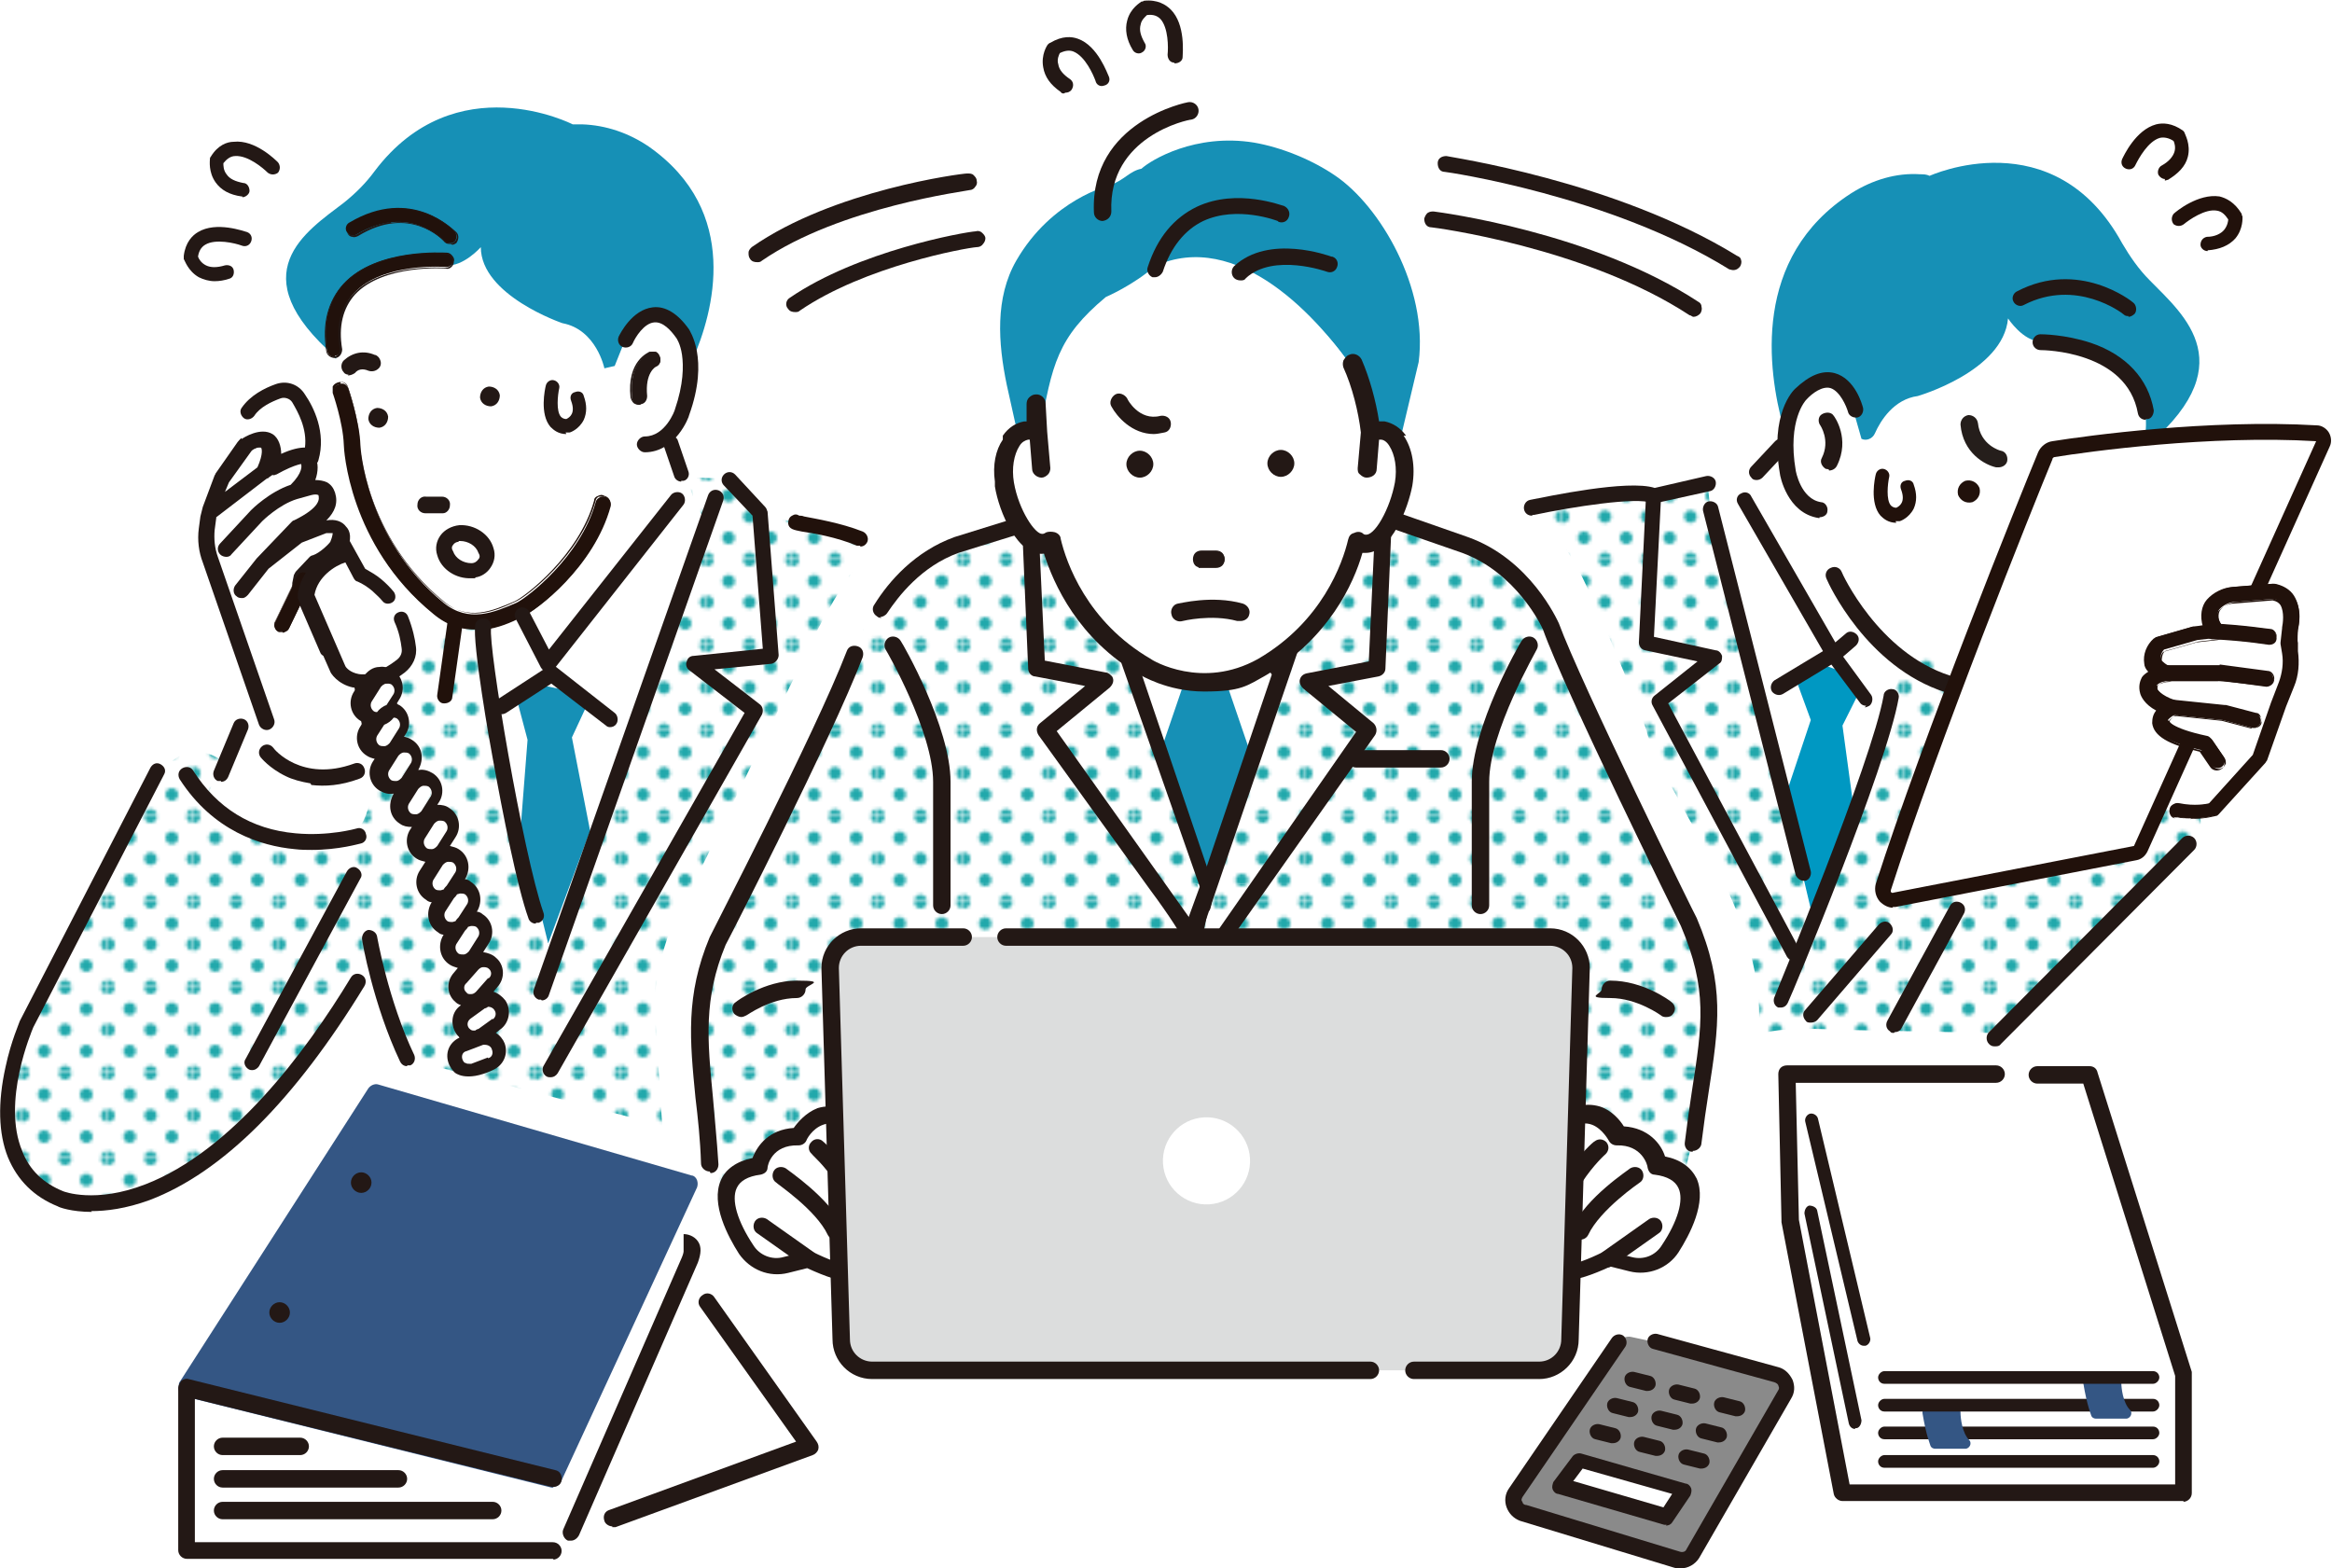 <?xml version="1.0" encoding="UTF-8"?>
<svg id="_レイヤー_2" data-name="レイヤー 2" xmlns="http://www.w3.org/2000/svg" xmlns:xlink="http://www.w3.org/1999/xlink" viewBox="0 0 294.4 198">
  <defs>
    <pattern id="_新規パターンスウォッチ_29" data-name="新規パターンスウォッチ 29" x="0" y="0" width="26.6" height="26.6" patternTransform="translate(-3107.5 977.9) scale(.4)" patternUnits="userSpaceOnUse" viewBox="0 0 26.6 26.6">
      <g>
        <rect y="0" width="26.6" height="26.6" style="fill: none; stroke-width: 0px;"/>
        <path d="m26.6,28.6c1.1,0,2-.9,2-2s-.9-2-2-2-2,.9-2,2,.9,2,2,2Z" style="fill: #21a8ab; stroke-width: 0px;"/>
        <path d="m13.3,28.6c1.1,0,2-.9,2-2s-.9-2-2-2-2,.9-2,2,.9,2,2,2Z" style="fill: #21a8ab; stroke-width: 0px;"/>
        <circle cy="26.6" r="2" style="fill: #21a8ab; stroke-width: 0px;"/>
        <path d="m26.6,15.3c1.1,0,2-.9,2-2s-.9-2-2-2-2,.9-2,2,.9,2,2,2Z" style="fill: #21a8ab; stroke-width: 0px;"/>
        <path d="m13.3,15.3c1.1,0,2-.9,2-2s-.9-2-2-2-2,.9-2,2,.9,2,2,2Z" style="fill: #21a8ab; stroke-width: 0px;"/>
        <circle cy="13.3" r="2" style="fill: #21a8ab; stroke-width: 0px;"/>
        <path d="m26.6,2c1.1,0,2-.9,2-2s-.9-2-2-2-2,.9-2,2,.9,2,2,2Z" style="fill: #21a8ab; stroke-width: 0px;"/>
        <path d="m13.3,2c1.1,0,2-.9,2-2s-.9-2-2-2-2,.9-2,2,.9,2,2,2Z" style="fill: #21a8ab; stroke-width: 0px;"/>
        <path d="m0,2c1.1,0,2-.9,2-2s-.9-2-2-2-2,.9-2,2,.9,2,2,2Z" style="fill: #21a8ab; stroke-width: 0px;"/>
        <path d="m-13.3,2c1.1,0,2-.9,2-2s-.9-2-2-2-2,.9-2,2,.9,2,2,2Z" style="fill: #21a8ab; stroke-width: 0px;"/>
        <path d="m-13.3,0" style="fill: #21a8ab; stroke-width: 0px;"/>
        <path d="m6.7,22c1.1,0,2-.9,2-2s-.9-2-2-2-2,.9-2,2,.9,2,2,2Z" style="fill: #21a8ab; stroke-width: 0px;"/>
        <path d="m20,22c1.1,0,2-.9,2-2s-.9-2-2-2-2,.9-2,2,.9,2,2,2Z" style="fill: #21a8ab; stroke-width: 0px;"/>
        <circle cx="6.7" cy="6.7" r="2" style="fill: #21a8ab; stroke-width: 0px;"/>
        <circle cx="20" cy="6.7" r="2" style="fill: #21a8ab; stroke-width: 0px;"/>
        <circle cx="-6.7" cy="6.7" r="2" transform="translate(-.5 -.5) rotate(-4.1)" style="fill: #21a8ab; stroke-width: 0px;"/>
        <path d="m-6.7,6.7" style="fill: #21a8ab; stroke-width: 0px;"/>
      </g>
    </pattern>
  </defs>
  <g id="content">
    <g>
      <path d="m219.4,58.9c.8-.2,2.9,1.3,2.4.7-.8-.8,2.9.5,3.3-5.5,0,0,1-7.6,6.6-6.2,0,0,3.1.6,3.2,2.9,0,0,.4,1.9,1.2,1,2.4-3.1,1.1-14.8,12.4-16.2,1.7-.2,3.6,1.2,5,.7,0,0,12.5-7.4,18.4,11.4v7.9s-4.8,10.5-5.5,12.9c0,0-3.6,18.4-18.4,17.9,0,0-4.2-.4-6.7-1.6,0,0,8.5,2,0,0,0,0-12.8,36.6-12.8,30.1,0-6.6-18.7-42.9-17.4-53.1l8.3-2.9Z" style="fill: #fff; stroke-width: 0px;"/>
      <path d="m39.3,91.4s-6.7-2.9-8.9-1l-2.2,5.7s-3.5-3.2-7.3.6l-15.6,28.9s-10.2,17.2.6,25.1c0,0,14.3,5.7,30.8-14.6l10.2-14.3,4.5,11.8,32.2,8.4-1-15.6s.3-7.6,4.5-14l14.6-29.9s4.6-10.2,8.9-13.7h0c-3.2-1.1-7.8-2.5-14.4-3.9l-3.5-4.5-6.7-.3-24.5,9.9-3.8,7.6-13.7,14.6-4.8-1Z" style="fill: #fff; stroke-width: 0px;"/>
      <path d="m47.9,96s-1.3,7.8-2.8,8.7c-2.1,1.1-8,2.1-11.8.8-4.4-1.5-6.6-5.3-7.3-4.8l2.2-4.5s-3.5-3.2-7.3.6l-15.6,28.9s-10.2,17.2.6,25.1c0,0,14.3,5.7,30.8-14.6l10.2-14.3,4.5,11.8,32.2,8.4-1-15.6s.3-7.6,4.5-14l14.6-29.9s4.6-10.2,8.9-13.7h0c-3.2-1.1-7.8-2.5-14.4-3.9l-3.5-4.5-6.7-.3,2.9,5.4-19.4,55.3-7-31.3-1.3-11.4-3.4-.5-10.4,11.8.6,6.4Z" style="fill: url(#_新規パターンスウォッチ_29); stroke-width: 0px;"/>
      <path d="m217.8,111.4s-9.6-16.3-9.9-19.1c-3.4-9.3-7.3-17.6-7.3-17.6-2-4.7-4.7-8.1-7.2-10.6,2.5-1.3,5.8-1.1,5.8-1.1l9.6-.3,6.8-1.5c.6,0,0-.6,0,0l.3,3.1,12.6,50.5,3.7-9,8.7-23.3s33.1,1.5,33.5,14.8c0,0,4.2,4.7,3.3,7.4l-26.7,25.7-19-.4s-9.2-.6-10.2,1c0,0,1.9-6.8-4.1-19.5Z" style="fill: #fff; stroke-width: 0px;"/>
      <path d="m217.8,111.4s-9.6-16.3-9.9-19.1c-3.4-9.3-7.3-17.6-7.3-17.6-2-4.7-4.7-8.1-7.2-10.6,2.5-1.3,5.8-1.1,5.8-1.1l9.6-.3,6.8-1.5c.6,0,0-.6,0,0l.3,3.1,12.6,50.5,3.7-9,8.7-23.3s33.1,1.5,33.5,14.8c0,0,4.2,4.7,3.3,7.4l-26.7,25.7-19-.4s-9.2-.6-10.2,1c0,0,1.9-6.8-4.1-19.5Z" style="fill: url(#_新規パターンスウォッチ_29); stroke-width: 0px;"/>
      <path d="m245.7,87.3c.5.1,1-.2,1.2-.7.2-.5-.1-1.1-.7-1.3-9.1-2.9-13.7-13-13.7-13.1-.2-.5-.8-.8-1.4-.5-.5.2-.8.8-.5,1.4.2.5,5,11.1,15,14.3,0,0,0,0,.1,0Z" style="fill: #231815; stroke-width: 0px;"/>
      <path d="m249.9,61.6c.2.8-.2,1.5-.9,1.8-.8.2-1.5-.2-1.8-.9-.2-.8.2-1.5.9-1.8.8-.2,1.5.2,1.8.9Z" style="fill: #21110b; stroke-width: 0px;"/>
      <g>
        <path d="m273.3,22.6c-.3,0-.6-.2-.8-.5-.2-.4,0-1,.4-1.2.9-.5,1.4-1.1,1.6-1.7.2-.6,0-1.2-.1-1.4-.6-.4-1.2-.5-1.7-.4-1.5.4-2.7,2.6-3.1,3.4-.2.5-.7.7-1.2.5-.5-.2-.7-.7-.5-1.2.2-.4,1.7-3.7,4.3-4.4.8-.2,2-.2,3.4.8,0,0,.2.2.2.3,0,.1.8,1.4.4,3-.3,1.2-1.2,2.1-2.5,2.9-.1,0-.3.1-.4.1Z" style="fill: #21110b; stroke-width: 0px;"/>
        <path d="m278.7,31.7c-.5,0-.9-.4-.9-.8,0-.5.3-.9.8-1,1,0,1.8-.4,2.2-.9.4-.5.5-1.1.5-1.3-.4-.6-.8-1-1.4-1.1-1.5-.3-3.6,1.2-4.2,1.7-.4.3-.9.3-1.3,0-.3-.4-.3-.9,0-1.3.3-.3,3.1-2.6,5.8-2.2.8.2,1.9.7,2.8,2.2,0,.1,0,.2.1.3,0,.2.1,1.6-.9,2.8-.8.9-2,1.4-3.5,1.5,0,0,0,0,0,0Z" style="fill: #21110b; stroke-width: 0px;"/>
      </g>
      <g>
        <path d="m219.8,32.9c0-.3-.2-.5-.5-.6-15.4-9.5-36.5-12.5-36.7-12.6-.6,0-1.1.3-1.1.9,0,.6.3,1.1.9,1.1.2,0,20.9,3,35.9,12.3.1,0,.3.1.5.1,0,0,0,0,0,0,.4,0,.7-.2.9-.5.1-.2.2-.5.1-.8Z" style="fill: #231815; stroke-width: 0px;"/>
        <path d="m214.4,38.1c-13.4-8.8-32.6-11.3-33.4-11.4-.3,0-.5,0-.8.2-.2.2-.3.4-.4.7,0,.6.3,1.1.9,1.1.2,0,19.5,2.5,32.6,11.1.2,0,.3.2.5.2,0,0,0,0,0,0,.3,0,.7-.2.9-.5.1-.2.2-.5.1-.8,0-.3-.2-.5-.4-.6Z" style="fill: #231815; stroke-width: 0px;"/>
      </g>
      <path d="m252.2,59c0,0-.2,0-.2,0-1.4-.3-4.2-1.8-4.5-5.4,0-.6.4-1.1,1-1.2.6,0,1.1.4,1.2,1,.3,2.8,2.8,3.5,2.9,3.5.6.1.9.7.8,1.3-.1.5-.6.8-1.1.8Z" style="fill: #251e1b; stroke-width: 0px;"/>
      <path d="m239.1,130.4c-.2,0-.4,0-.5-.2-.5-.3-.6-.9-.3-1.4l7.9-14.5c.3-.5.9-.6,1.4-.3.5.3.6.9.3,1.4l-7.9,14.5c-.2.3-.5.4-.8.4Z" style="fill: #231815; stroke-width: 0px;"/>
      <path d="m239.4,66c-1,0-1.6-.5-2-.9-1.4-1.6-.7-4.8-.6-5.2.1-.5.6-.8,1-.7.5.1.8.6.7,1h0c-.2.9-.4,2.9.2,3.6.1.1.3.3.7.3.4-.2,1.2-.7.6-2.3-.2-.5,0-1,.5-1.1.5-.2,1,0,1.1.5.4,1.1.4,2.1,0,3-.6,1.2-1.7,1.6-1.8,1.6,0,0-.1,0-.2,0-.1,0-.2,0-.3,0Z" style="fill: #21110b; stroke-width: 0px;"/>
      <path d="m148.2,7.9s0,0,0,0c-.5,0-.8-.5-.8-1,.1-.9.1-3.4-.9-4.5-.4-.4-.9-.6-1.7-.5-.2.2-.7.6-.8,1.2-.2.7,0,1.4.5,2.3.3.4.1,1-.3,1.2-.4.3-1,.1-1.2-.3-.8-1.3-1-2.6-.7-3.7.4-1.6,1.7-2.3,1.8-2.4.1,0,.2,0,.3-.1,1.7-.2,2.8.5,3.4,1.1,1.9,1.9,1.5,5.6,1.5,6,0,.5-.5.8-1,.8Z" style="fill: #231815; stroke-width: 0px;"/>
      <path d="m134.3,11.8c-.1,0-.3,0-.4-.2-1.3-.9-2-1.9-2.2-3.1-.3-1.6.5-2.8.6-2.9,0,0,.2-.2.3-.2,1.5-.9,2.7-.8,3.5-.5,2.5.9,3.7,4.4,3.9,4.8.2.5-.1,1-.6,1.1-.5.2-1-.1-1.1-.6h0c-.3-.8-1.3-3.1-2.8-3.7-.5-.2-1.1-.1-1.7.2-.1.2-.4.8-.2,1.4.1.7.6,1.3,1.5,1.9.4.3.5.8.2,1.3-.2.3-.5.4-.8.4Z" style="fill: #231815; stroke-width: 0px;"/>
      <g>
        <path d="m30.6,24.8s0,0-.1,0c-1.5-.2-2.6-.8-3.3-1.8-.9-1.3-.7-2.7-.7-2.9,0-.1,0-.2.1-.3.9-1.5,2.1-1.9,2.9-1.9,2.7-.3,5.3,2.3,5.6,2.6.3.4.3.9,0,1.3-.4.3-.9.3-1.3,0-.6-.6-2.5-2.2-4.1-2.1-.6,0-1.1.4-1.5.9,0,.3,0,.9.4,1.4.4.6,1.1.9,2.1,1.1.5,0,.8.5.8,1,0,.4-.5.8-.9.8Z" style="fill: #231815; stroke-width: 0px;"/>
        <path d="m27.1,35.5c-.7,0-1.4-.2-2-.5-1.4-.8-1.8-2.2-1.9-2.3,0-.1,0-.2,0-.4.2-1.7,1.1-2.6,1.8-3,2.3-1.4,5.8-.1,6.2,0,.5.2.7.7.5,1.2-.2.5-.7.7-1.2.5h0c-.8-.3-3.3-.9-4.6-.1-.5.3-.8.8-.9,1.5.1.3.4.8,1,1.1.6.3,1.4.3,2.4,0,.5-.1,1,.1,1.1.6.1.5-.1,1-.6,1.1-.6.2-1.2.3-1.8.3Z" style="fill: #231815; stroke-width: 0px;"/>
      </g>
      <g>
        <path d="m123.1,23.6c.2-.2.3-.5.2-.8,0-.3-.2-.5-.4-.7-.2-.2-.5-.2-.8-.2-.7,0-16.9,2.1-27.2,9.3-.2.2-.4.4-.4.7,0,.3,0,.5.2.8.2.3.5.4.9.4s0,0,0,0c.2,0,.4,0,.6-.2,9.9-6.8,26-8.8,26.2-8.9.3,0,.6-.2.7-.4Z" style="fill: #231815; stroke-width: 0px;"/>
        <path d="m124,29.4c-.2-.2-.5-.3-.8-.2-1.5.1-14.9,2.5-23.5,8.4-.5.3-.6,1-.2,1.4.2.3.5.4.9.4s0,0,0,0c.2,0,.4,0,.6-.2,8.2-5.6,20.9-7.9,22.3-8,.3,0,.6-.1.8-.4.2-.2.3-.5.3-.7,0-.3-.2-.5-.4-.7Z" style="fill: #231815; stroke-width: 0px;"/>
      </g>
      <g>
        <path d="m224.1,173.6l-15.3-4.2-2.8-.6c-.7-.2-1.5.2-1.9.8l-12.9,18.8c-.6.9-.2,2.2.9,2.6l19.4,5.9c.8.2,1.6,0,2-.8l11.6-20.1c.6-1,0-2.2-1-2.5Z" style="fill: #8a8a8a; stroke-width: 0px;"/>
        <path d="m212.1,198c-.3,0-.5,0-.8-.1l-19.4-5.9c-.8-.3-1.4-.9-1.7-1.7-.3-.8-.2-1.7.3-2.4l13-19c.3-.4.9-.6,1.4-.3.4.3.6.9.3,1.4l-13,19c-.1.2-.2.4,0,.6,0,.2.2.4.5.4l19.4,5.9c.3.1.7,0,.8-.3l11.6-20.1c.2-.3,0-.5,0-.6,0-.1-.2-.3-.5-.4l-15.3-4.2c-.5-.1-.8-.7-.7-1.2.1-.5.7-.8,1.2-.7l15.3,4.2c.8.2,1.4.8,1.8,1.6.3.8.3,1.6-.2,2.4l-11.6,20.1c-.5.8-1.4,1.3-2.3,1.3Z" style="fill: #231815; stroke-width: 0px;"/>
      </g>
      <g>
        <polygon points="199.5 184.3 197.1 187.6 210.4 191.5 212.8 188.1 199.5 184.3" style="fill: #fff; stroke-width: 0px;"/>
        <path d="m210.4,192.5c0,0-.2,0-.3,0l-13.4-3.9c-.3,0-.6-.3-.7-.6-.1-.3,0-.6.1-.9l2.4-3.2c.2-.3.7-.5,1.1-.4l13.2,3.8c.3,0,.6.3.7.6.1.3,0,.6-.1.9l-2.3,3.4c-.2.3-.5.4-.8.4Zm-11.7-5.5l11.3,3.3,1.1-1.7-11.3-3.2-1.2,1.6Z" style="fill: #231815; stroke-width: 0px;"/>
      </g>
      <path d="m203.7,182.2c0,0-.2,0-.3,0l-2-.5c-.5-.1-.8-.7-.7-1.2.1-.5.7-.8,1.2-.7l2,.5c.5.1.8.7.7,1.2-.1.4-.5.7-1,.7Z" style="fill: #231815; stroke-width: 0px;"/>
      <path d="m209.3,183.8c0,0-.2,0-.3,0l-2-.5c-.5-.1-.8-.7-.7-1.2.1-.5.7-.8,1.2-.7l2,.5c.5.1.8.7.7,1.2-.1.4-.5.7-1,.7Z" style="fill: #231815; stroke-width: 0px;"/>
      <path d="m214.9,185.4c0,0-.2,0-.3,0l-2-.5c-.5-.1-.8-.7-.7-1.2.1-.5.7-.8,1.2-.7l2,.5c.5.1.8.7.7,1.2-.1.4-.5.7-1,.7Z" style="fill: #231815; stroke-width: 0px;"/>
      <path d="m205.9,178.9c0,0-.2,0-.3,0l-2-.5c-.5-.1-.8-.7-.7-1.2.1-.5.7-.8,1.2-.7l2,.5c.5.1.8.7.7,1.2-.1.4-.5.7-1,.7Z" style="fill: #231815; stroke-width: 0px;"/>
      <path d="m211.5,180.5c0,0-.2,0-.3,0l-2-.5c-.5-.1-.8-.7-.7-1.2.1-.5.7-.8,1.2-.7l2,.5c.5.1.8.7.7,1.2-.1.4-.5.7-1,.7Z" style="fill: #231815; stroke-width: 0px;"/>
      <path d="m217.1,182.1c0,0-.2,0-.3,0l-2-.5c-.5-.1-.8-.7-.7-1.2.1-.5.7-.8,1.2-.7l2,.5c.5.1.8.7.7,1.2-.1.4-.5.7-1,.7Z" style="fill: #231815; stroke-width: 0px;"/>
      <path d="m208.1,175.6c0,0-.2,0-.3,0l-2-.5c-.5-.1-.8-.7-.7-1.2.1-.5.7-.8,1.2-.7l2,.5c.5.1.8.7.7,1.2-.1.4-.5.7-1,.7Z" style="fill: #231815; stroke-width: 0px;"/>
      <path d="m213.7,177.2c0,0-.2,0-.3,0l-2-.5c-.5-.1-.8-.7-.7-1.2.1-.5.7-.8,1.2-.7l2,.5c.5.1.8.7.7,1.2-.1.4-.5.7-1,.7Z" style="fill: #231815; stroke-width: 0px;"/>
      <path d="m219.4,178.8c0,0-.2,0-.3,0l-2-.5c-.5-.1-.8-.7-.7-1.2.1-.5.7-.8,1.2-.7l2,.5c.5.1.8.7.7,1.2-.1.4-.5.7-1,.7Z" style="fill: #231815; stroke-width: 0px;"/>
      <path d="m195.7,79.2s-3.2-7.6-10.8-10.3l-12.4-4.3-4.9-5.2-28.8-.8c-.5,0-2.5.8-2.7,1.3l-.7,3-15.5,6c-7.6,2.7-10.8,10.3-10.8,10.3-2.7,7.6-20.5,46-20.5,46,.5,34.6,3.8,28.1,3.8,28.1l60.1-2.8,56.2,1.4s4.9,7,7.3-28.4c0,0-17.4-36.8-20.1-44.3Z" style="fill: #fff; stroke-width: 0px;"/>
      <path d="m195.7,79.2s-3.2-7.6-10.8-10.3l-15.7-6-17.6,49.8c-.5,0-16-50.2-16.2-49.8l-3.1,1.7-12.4,4.3c-7.6,2.7-10.8,10.3-10.8,10.3-2.7,7.6-20.5,46-20.5,46,.5,34.6,3.8,28.1,3.8,28.1l60.1-2.8,56.2,1.4s4.9,7,7.3-28.4c0,0-17.4-36.8-20.1-44.3Z" style="fill: #fff; stroke-width: 0px;"/>
      <path d="m195.7,79.2s-3.2-7.6-10.8-10.3l-15.7-6-17.6,49.8c-.5,0-16-50.2-16.2-49.8l-3.1,1.7-12.4,4.3c-7.6,2.7-10.8,10.3-10.8,10.3-2.7,7.6-20.5,46-20.5,46,.5,34.6,3.8,28.1,3.8,28.1l60.1-2.8,56.2,1.4s4.9,7,7.3-28.4c0,0-17.4-36.8-20.1-44.3Z" style="fill: url(#_新規パターンスウォッチ_29); stroke-width: 0px;"/>
      <path d="m213.7,145.4s0,0-.1,0c-.6,0-1-.6-.9-1.2.3-2.4.6-4.6.9-6.5,1.3-8.3,2-12.8-1.4-20.8-.8-1.6-14.7-29.8-17.4-37.4-.2-.5-3.4-7.2-10.2-9.7l-12.4-4.3c0,0-.2,0-.3-.1l-2.4-1.7c-.5-.3-.6-1-.3-1.5.3-.5,1-.6,1.5-.3l2.3,1.6,12.3,4.3c7.9,2.8,11.3,10.5,11.5,10.9,0,0,0,0,0,0,2.7,7.4,17.2,36.9,17.4,37.2,0,0,0,0,0,0,3.6,8.5,2.8,13.6,1.5,22-.3,1.9-.6,4-.9,6.4,0,.5-.5,1-1.1,1Z" style="fill: #231815; stroke-width: 0px;"/>
      <path d="m89.6,147.9c-.6,0-1.1-.5-1.1-1-.1-3.1-.4-5.8-.7-8.3-.7-7.2-1.3-12.9,1.8-20.3,0,0,0,0,0,0,.1-.3,13.3-25.7,17.3-36.1.2-.6.8-.8,1.4-.6.6.2.8.8.6,1.4-4,10.4-16.7,35.2-17.3,36.3-2.8,6.8-2.3,12-1.6,19.2.2,2.5.5,5.3.7,8.5,0,.6-.4,1.1-1,1.1,0,0,0,0,0,0Z" style="fill: #231815; stroke-width: 0px;"/>
      <g>
        <g>
          <path d="m100.8,143.4s2-4.2,6.1-2.2c0,0,1.1-6,5.5-.5,0,0,6.2,17.3.1,18.7,0,0-2.6-1.2-5.8-5.1,0,0,7.2,10.4-4.7,4.6l-2.8.7c-1.9.5-3.9-.3-5-2-1.6-2.5-5.6-9.5,1.6-10.6,0,0,.7-3.8,5-3.6Z" style="fill: #fff; stroke-width: 0px;"/>
          <path d="m107.4,161.8c-1.3,0-3.1-.6-5.5-1.7l-2.4.6c-2.4.6-4.8-.4-6.2-2.4-1.4-2.2-3.6-6.3-2.3-9.3.6-1.4,2-2.4,4-2.8.6-1.6,2.1-3.6,5.2-3.8.5-.7,1.5-1.9,3-2.5,1-.3,2-.3,3,0,.4-.9,1.1-2.1,2.3-2.4,1.5-.4,3,.5,4.8,2.6,0,0,.1.2.2.3.5,1.3,4.6,13.2,2,18.1-.6,1.1-1.5,1.8-2.6,2.1-.2,0-.5,0-.7,0,0,0-.9-.4-2.1-1.4,0,.8,0,1.4-.5,2-.5.5-1.1.8-2,.8Zm-5.4-3.9c.2,0,.3,0,.5.1,4.4,2.2,5.3,1.6,5.3,1.6.3-.4-.5-2.6-1.9-4.6-.3-.5-.2-1.1.2-1.5.5-.4,1.1-.3,1.5.2,2.3,2.8,4.3,4.1,5.1,4.6.4-.2.6-.4.9-.9,1.8-3.3-.8-12.6-2.1-16.1-1.2-1.4-2-1.8-2.4-1.7-.5.1-1,1.2-1.1,1.9,0,.3-.3.6-.6.8-.3.2-.7.2-1,0-.9-.5-1.7-.6-2.5-.3-1.4.5-2.1,1.9-2.1,2-.2.4-.6.6-1,.6-3.4-.1-3.9,2.6-3.9,2.8,0,.5-.4.8-.9.9-1.6.2-2.6.8-3,1.7-.7,1.5.1,4.2,2.1,7.2.8,1.3,2.4,1.9,3.8,1.5l2.8-.7c0,0,.2,0,.2,0Z" style="fill: #231815; stroke-width: 0px;"/>
        </g>
        <path d="m102,160c-.2,0-.4,0-.6-.2l-5.8-4.1c-.5-.3-.6-1-.3-1.5.3-.5,1-.6,1.5-.3l5.8,4.1c.5.3.6,1,.3,1.5-.2.3-.6.5-.9.5Z" style="fill: #231815; stroke-width: 0px;"/>
        <path d="m105.5,156.5c-.4,0-.8-.2-1-.6-1.5-3.2-6.5-6.5-6.5-6.6-.5-.3-.6-1-.3-1.5.3-.5,1-.6,1.5-.3.2.2,5.5,3.7,7.3,7.5.3.5,0,1.2-.5,1.4-.1,0-.3.1-.5.1Z" style="fill: #231815; stroke-width: 0px;"/>
        <path d="m106.4,149.8c-.4,0-.7-.2-.9-.5-1.5-2.3-3-3.5-3-3.6-.5-.4-.5-1.1-.1-1.5.4-.5,1.1-.5,1.5-.1,0,0,1.8,1.5,3.5,4,.3.5.2,1.2-.3,1.5-.2.1-.4.2-.6.2Z" style="fill: #231815; stroke-width: 0px;"/>
      </g>
      <g>
        <g>
          <path d="m204.2,143.4s-2-4.2-6.1-2.2c0,0-1.1-6-5.5-.5,0,0-6.2,17.3-.1,18.7,0,0,2.6-1.2,5.8-5.1,0,0-7.2,10.4,4.7,4.6l2.8.7c1.9.5,3.9-.3,5-2,1.6-2.5,5.6-9.5-1.6-10.6,0,0-.7-3.8-5-3.6Z" style="fill: #fff; stroke-width: 0px;"/>
          <path d="m197.6,161.8c-.9,0-1.6-.3-2-.8-.3-.3-.6-.9-.5-2-1.3,1-2.1,1.4-2.1,1.4-.2.1-.5.1-.7,0-1.1-.3-2-1-2.6-2.1-2.6-4.8,1.5-16.7,2-18.1,0-.1.1-.2.2-.3,1.7-2.1,3.3-3,4.8-2.6,1.3.3,2,1.5,2.3,2.4,1-.3,2-.3,3,0,1.5.5,2.5,1.7,3,2.5,3.1.2,4.7,2.2,5.2,3.8,2,.4,3.3,1.4,4,2.8,1.3,3-.9,7.1-2.3,9.3-1.3,2-3.8,3-6.2,2.4l-2.4-.6c-2.4,1.1-4.2,1.7-5.5,1.7Zm-.4-2.2s.9.6,5.3-1.6c.2-.1.5-.1.7,0l2.8.7c1.5.4,3-.2,3.8-1.5,2-3,2.8-5.7,2.1-7.2-.4-.9-1.4-1.5-3-1.7-.5,0-.8-.4-.9-.9,0-.3-.7-2.9-3.9-2.8-.4,0-.8-.2-1-.6,0,0-.8-1.5-2.1-2-.8-.3-1.6-.2-2.5.3-.3.2-.7.2-1,0-.3-.2-.5-.4-.6-.8-.1-.7-.6-1.8-1.1-1.9-.4,0-1.2.3-2.4,1.7-1.2,3.5-3.9,12.8-2.1,16.1.2.4.5.7.9.9.8-.5,2.7-1.8,5.1-4.6.4-.4,1-.5,1.5-.2.5.4.6,1,.2,1.5-1.4,2-2.2,4.2-1.9,4.6h0Z" style="fill: #231815; stroke-width: 0px;"/>
        </g>
        <path d="m203,160c-.3,0-.7-.2-.9-.5-.3-.5-.2-1.2.3-1.5l5.8-4.1c.5-.3,1.2-.2,1.5.3.3.5.2,1.2-.3,1.5l-5.8,4.1c-.2.1-.4.2-.6.2Z" style="fill: #231815; stroke-width: 0px;"/>
        <path d="m199.5,156.5c-.2,0-.3,0-.5-.1-.5-.3-.8-.9-.5-1.4,1.7-3.8,7.1-7.3,7.3-7.5.5-.3,1.2-.2,1.5.3.3.5.2,1.2-.3,1.5,0,0-5,3.4-6.5,6.6-.2.4-.6.6-1,.6Z" style="fill: #231815; stroke-width: 0px;"/>
        <path d="m198.7,149.8c-.2,0-.4,0-.6-.2-.5-.3-.6-1-.3-1.5,1.7-2.5,3.4-4,3.5-4,.5-.4,1.1-.3,1.5.1.4.5.3,1.1-.1,1.5h0s-1.5,1.3-3,3.6c-.2.3-.6.5-.9.5Z" style="fill: #231815; stroke-width: 0px;"/>
      </g>
      <path d="m186.9,115.4c-.6,0-1.1-.5-1.1-1.1v-15.6c0-6.9,6-17.4,6.3-17.8.3-.5,1-.7,1.5-.4.5.3.7,1,.4,1.5,0,.1-6,10.4-6,16.7v15.6c0,.6-.5,1.1-1.1,1.1Z" style="fill: #231815; stroke-width: 0px;"/>
      <path d="m118.9,115.4c-.6,0-1.1-.5-1.1-1.1v-15.6c0-6.3-5.9-16.6-6-16.7-.3-.5-.1-1.2.4-1.5.5-.3,1.2-.1,1.5.4.3.4,6.3,10.9,6.3,17.8v15.6c0,.6-.5,1.1-1.1,1.1Z" style="fill: #231815; stroke-width: 0px;"/>
      <path d="m93.6,128.4c-.3,0-.7-.2-.9-.4-.4-.5-.3-1.2.2-1.5.1-.1,3.6-2.7,7.7-2.7s1.1.5,1.1,1.1-.5,1.1-1.1,1.1c-3.4,0-6.3,2.2-6.4,2.2-.2.1-.4.2-.7.2Z" style="fill: #231815; stroke-width: 0px;"/>
      <path d="m210.4,128.4c-.2,0-.5,0-.7-.2,0,0-3-2.2-6.4-2.2s-1.1-.5-1.1-1.1.5-1.1,1.1-1.1c4.1,0,7.5,2.5,7.7,2.7.5.4.6,1,.2,1.5-.2.3-.5.4-.9.4Z" style="fill: #231815; stroke-width: 0px;"/>
      <polygon points="155.1 87 155.2 85.8 158.1 81.9 155.4 78.6 148.9 78.6 146.2 81.9 149.2 85.8 149.2 87 146.5 94.9 149.9 107.8 150 111.4 150.8 111.4 153.5 111.4 154.3 111.4 154.4 107.8 157.8 94.9 155.1 87" style="fill: #1690b6; stroke-width: 0px;"/>
      <path d="m142.6,85.7s0,0,0,0c-.3,0-.7-.2-.8-.5l-9.7-15.7c-.3-.5-.2-1.2.4-1.5.5-.3,1.2-.2,1.5.4l8.9,14.4,5.5-6.4c.4-.5,1.1-.5,1.5-.1.5.4.5,1.1.1,1.5l-6.5,7.6c-.2.2-.5.4-.8.4Z" style="fill: #231815; stroke-width: 0px;"/>
      <path d="m161.5,85.7c-.3,0-.6-.1-.8-.4l-6.5-7.6c-.4-.5-.3-1.1.1-1.5.5-.4,1.1-.3,1.5.1l5.5,6.4,8.9-14.4c.3-.5,1-.7,1.5-.4.5.3.7,1,.4,1.5l-9.7,15.7c-.2.3-.5.5-.8.5,0,0,0,0,0,0Z" style="fill: #231815; stroke-width: 0px;"/>
      <polygon points="152.7 111.6 169.2 62.9 174.6 65.6 173.8 84.4 165.2 86.1 172.6 92.2 158.7 111.6 152.7 111.6" style="fill: #fff; stroke-width: 0px;"/>
      <polygon points="151.9 111.6 135.4 62.9 130 65.6 130.8 84.4 139.4 86.1 132 92.2 145.9 111.6 151.9 111.6" style="fill: #fff; stroke-width: 0px;"/>
      <polygon points="152.7 111.6 169.2 62.9 174.6 65.6 173.8 84.4 165.2 86.1 172.6 92.2 158.7 111.6 152.7 111.6" style="fill: url(#_新規パターンスウォッチ_29); stroke-width: 0px;"/>
      <polygon points="151.9 111.6 135.4 62.9 130 65.6 130.8 84.4 139.4 86.1 132 92.2 145.9 111.6 151.9 111.6" style="fill: url(#_新規パターンスウォッチ_29); stroke-width: 0px;"/>
      <path d="m143.7,129.5l5.7-6.9c-.4,0-1-.8-1.2-1.1-.2-.3,3.4-9.9,3.5-10.2l16.5-48.7c.1-.3.3-.5.6-.7.3-.1.6-.1.9,0l5.4,2.7c.4.2.6.6.6,1l-.8,18.8c0,.5-.4.9-.9,1l-6.3,1.2,5.7,4.7c.4.4.5,1,.2,1.5l-25,35.4c-.2.3-4.5,1.2-4.9,1.2Zm4.9-2.7l-.3-1.5,22.9-32.9-6.7-5.5c-.3-.3-.5-.7-.4-1.1.1-.4.4-.7.9-.8l7.8-1.5.8-17.2-3.7-1.8-21.3,62.3Z" style="fill: #231815; stroke-width: 0px;"/>
      <path d="m152.5,114.9l-2.3,5.2c-.4,0,.4-.5-5.1-7.9l-14-19.4c-.3-.5-.3-1.1.2-1.5l5.7-4.7-6.3-1.2c-.5,0-.9-.5-.9-1l-.8-18.8c0-.4.2-.8.6-1l5.4-2.7c.3-.1.6-.2.9,0,.3.1.5.4.6.7l16.5,48.7c.1.3.4,1.4.2,1.7-.2.3-.3,2-.6,2Zm-.6,3l.6-3-17.7-50.5-3.7,1.8.8,17.2,7.7,1.5c.3,0,.6.3.8.5.3.5.1,1-.3,1.4l-6.7,5.5,17.7,24.9c.2.3.8.9.8.6Z" style="fill: #231815; stroke-width: 0px;"/>
      <path d="m181.9,96.9h-10.7c-.6,0-1.1-.5-1.1-1.1s.5-1.1,1.1-1.1h10.7c.6,0,1.1.5,1.1,1.1s-.5,1.1-1.1,1.1Z" style="fill: #231815; stroke-width: 0px;"/>
      <g>
        <path d="m194.3,173h-84.2c-2.2,0-3.9-1.8-3.9-3.9l-1.4-46.9c0-2.2,1.8-3.9,3.9-3.9h87.1c2.2,0,3.9,1.8,3.9,3.9l-1.4,46.9c0,2.2-1.8,3.9-3.9,3.9Z" style="fill: #dcdddd; stroke-width: 0px;"/>
        <path d="m173,174.1h-62.9c-2.8,0-5-2.3-5-5l-1.4-46.9c0-2.8,2.3-5,5-5h12.9c.6,0,1.1.5,1.1,1.1s-.5,1.1-1.1,1.1h-12.9c-1.6,0-2.8,1.3-2.8,2.8l1.4,46.9c0,1.6,1.3,2.8,2.8,2.8h62.9c.6,0,1.1.5,1.1,1.1s-.5,1.1-1.1,1.1Z" style="fill: #231815; stroke-width: 0px;"/>
        <path d="m194.3,174.1h-15.8c-.6,0-1.1-.5-1.1-1.1s.5-1.1,1.1-1.1h15.8c1.6,0,2.8-1.3,2.8-2.8l1.4-46.9c0-1.6-1.3-2.8-2.8-2.8h-68.7c-.6,0-1.1-.5-1.1-1.1s.5-1.1,1.1-1.1h68.7c2.8,0,5,2.3,5,5l-1.4,46.9c0,2.8-2.3,5-5,5Z" style="fill: #231815; stroke-width: 0px;"/>
        <circle cx="152.2" cy="146.7" r="5.5" transform="translate(-8.8 9.7) rotate(-3.6)" style="fill: #fff; stroke-width: 0px;"/>
      </g>
      <g>
        <polygon points="263.9 135.6 257.3 135.6 252 135.6 225.6 135.6 226 154.1 232.6 188.4 275.7 188.4 275.7 173.4 263.9 135.6" style="fill: #fff; stroke-width: 0px;"/>
        <path d="m275.7,189.5h-43.1c-.5,0-1-.4-1.1-.9l-6.6-34.3c0,0,0-.1,0-.2l-.4-18.5c0-.3.1-.6.3-.8.2-.2.5-.3.8-.3h26.4c.6,0,1.1.5,1.1,1.1s-.5,1.1-1.1,1.1h-25.3l.4,17.3,6.4,33.4h41.1v-13.7l-11.6-36.9h-5.8c-.6,0-1.1-.5-1.1-1.1s.5-1.1,1.1-1.1h6.6c.5,0,.9.3,1,.8l11.9,37.8c0,.1,0,.2,0,.3v15c0,.6-.5,1.1-1.1,1.1Z" style="fill: #231815; stroke-width: 0px;"/>
      </g>
      <path d="m235.3,169.9c-.4,0-.7-.3-.8-.6l-6.6-27.7c-.1-.4.2-.9.6-1,.4-.1.9.2,1,.6l6.6,27.7c.1.4-.2.9-.6,1,0,0-.1,0-.2,0Z" style="fill: #231815; stroke-width: 0px;"/>
      <path d="m234.2,180.4c-.4,0-.7-.3-.8-.7l-5.6-26.5c0-.4.2-.9.6-1,.4,0,.9.2,1,.6l5.6,26.5c0,.4-.2.9-.6,1,0,0-.1,0-.2,0Z" style="fill: #231815; stroke-width: 0px;"/>
      <path d="m271.8,181.7h-33.9c-.5,0-.8-.4-.8-.8s.4-.8.8-.8h33.9c.5,0,.8.4.8.8s-.4.8-.8.8Z" style="fill: #231815; stroke-width: 0px;"/>
      <path d="m271.8,185.3h-33.9c-.5,0-.8-.4-.8-.8s.4-.8.8-.8h33.9c.5,0,.8.4.8.8s-.4.8-.8.8Z" style="fill: #231815; stroke-width: 0px;"/>
      <g>
        <path d="m243.4,178.3h3.6s0,2.6,1.2,3.9h-3.9s-.5-.9-.9-3.9Z" style="fill: #345684; stroke-width: 0px;"/>
        <path d="m248.2,182.9h-3.9c-.2,0-.5-.1-.6-.4,0-.1-.5-1.1-1-4.1,0-.2,0-.4.1-.5.1-.1.3-.2.5-.2h3.6c.4,0,.6.3.6.6,0,.7.2,2.6,1.1,3.5.2.2.2.5.1.7-.1.2-.3.4-.6.4Zm-3.5-1.3h2.3c-.4-.9-.6-2-.7-2.7h-2.2c.2,1.4.5,2.2.6,2.7Z" style="fill: #345684; stroke-width: 0px;"/>
      </g>
      <path d="m271.8,178.2h-33.9c-.5,0-.8-.4-.8-.8s.4-.8.8-.8h33.9c.5,0,.8.4.8.8s-.4.8-.8.8Z" style="fill: #231815; stroke-width: 0px;"/>
      <g>
        <path d="m263.6,174.5h3.6s0,2.6,1.2,3.9h-3.9s-.5-.9-.9-3.9Z" style="fill: #345684; stroke-width: 0px;"/>
        <path d="m268.5,179.1h-3.9c-.2,0-.5-.1-.6-.4,0-.1-.5-1.1-1-4.1,0-.2,0-.4.1-.5s.3-.2.5-.2h3.6c.4,0,.6.3.6.6,0,.7.2,2.6,1.1,3.5.2.2.2.5.1.7-.1.2-.3.4-.6.4Zm-3.5-1.3h2.3c-.4-.9-.6-2-.7-2.7h-2.2c.2,1.4.5,2.2.6,2.7Z" style="fill: #345684; stroke-width: 0px;"/>
      </g>
      <path d="m271.8,174.7h-33.9c-.5,0-.8-.4-.8-.8s.4-.8.8-.8h33.9c.5,0,.8.4.8.8s-.4.8-.8.8Z" style="fill: #231815; stroke-width: 0px;"/>
      <g>
        <polygon points="24.3 175.5 24.3 196 71 195.8 73 192.7 102.6 182.3 87 160.7 86.4 157.9 85.6 150.1 65.4 184.5 24.3 175.5" style="fill: #fff; stroke-width: 0px;"/>
        <g>
          <polygon points="47.5 138 23.6 175.2 69.9 186.7 87.1 149.4 47.5 138" style="fill: #345684; stroke-width: 0px;"/>
          <path d="m69.9,187.8c0,0-.2,0-.3,0l-46.3-11.5c-.3,0-.6-.3-.7-.7-.1-.3,0-.7,0-1l23.9-37.2c.3-.4.8-.6,1.2-.5l39.6,11.5c.3,0,.6.3.7.6.1.3.1.6,0,.9l-17.2,37.2c-.2.4-.6.6-1,.6Zm-44.6-13.2l44,10.9,16.3-35.3-37.6-10.9-22.6,35.3Z" style="fill: #345684; stroke-width: 0px;"/>
        </g>
        <path d="m69.9,196.8H23.6c-.6,0-1.1-.5-1.1-1.1v-20.5c0-.3.2-.6.4-.9.3-.2.6-.3.9-.2l46.3,11.5c.6.1.9.7.8,1.3-.1.6-.7.9-1.3.8l-45-11.1v18.1h45.2c.6,0,1.1.5,1.1,1.1s-.5,1.1-1.1,1.1Z" style="fill: #231815; stroke-width: 0px;"/>
        <path d="m72.1,194.5c-.1,0-.3,0-.4,0-.5-.2-.8-.9-.6-1.4l15-34.4c.2-.5.2-.7.2-.7,0,0,0,0,0,0v-1.1s0-1.1,0-1.1c.5,0,1.3.2,1.8.9.5.7.4,1.6,0,2.7l-15,34.4c-.2.4-.6.7-1,.7Zm14.3-36.5h0,0Z" style="fill: #231815; stroke-width: 0px;"/>
        <path d="m46.9,149.3c0,.7-.6,1.3-1.3,1.3s-1.3-.6-1.3-1.3.6-1.3,1.3-1.3,1.3.6,1.3,1.3Z" style="fill: #231815; stroke-width: 0px;"/>
        <path d="m36.6,165.7c0,.7-.6,1.3-1.3,1.3s-1.3-.6-1.3-1.3.6-1.3,1.3-1.3,1.3.6,1.3,1.3Z" style="fill: #231815; stroke-width: 0px;"/>
        <path d="m37.9,183.7h-9.8c-.6,0-1.1-.5-1.1-1.1s.5-1.1,1.1-1.1h9.8c.6,0,1.1.5,1.1,1.1s-.5,1.1-1.1,1.1Z" style="fill: #231815; stroke-width: 0px;"/>
        <path d="m50.3,187.8h-22.2c-.6,0-1.1-.5-1.1-1.1s.5-1.1,1.1-1.1h22.2c.6,0,1.1.5,1.1,1.1s-.5,1.1-1.1,1.1Z" style="fill: #231815; stroke-width: 0px;"/>
        <path d="m62.3,191.8H28.1c-.6,0-1.1-.5-1.1-1.1s.5-1.1,1.1-1.1h34.1c.6,0,1.1.5,1.1,1.1s-.5,1.1-1.1,1.1Z" style="fill: #231815; stroke-width: 0px;"/>
      </g>
      <path d="m111.3,78c-.2,0-.4,0-.6-.2-.5-.3-.7-1-.3-1.5,1.8-2.9,5.1-6.7,10.1-8.5l15.1-4.7.3-3.4c0-.2,0-.3.1-.5.5-.9,2.9-1.8,3.7-1.8s1.1.5,1.1,1.1-.5,1.1-1.1,1.1c-.3,0-1.3.4-1.7.7l-.4,3.7c0,.4-.3.8-.8.9l-15.8,4.9c-4.7,1.7-7.6,5.5-9,7.6-.2.3-.6.5-.9.5Z" style="fill: #231815; stroke-width: 0px;"/>
      <path d="m168.6,22.2c-2.9-2-6.8-3.6-10.3-4.2-7.4-1.2-13,2.2-14.2,3.3-1.5.3-2.1,1.4-4,2.1,0,0-7.3,1.7-11.8,9.5-2.7,4.7-2.3,10.4-1.2,15.7l1.4,6.3c.4-.3.8-.5,1.3-.6.5,0,1,0,1.5.2v1.6c1.5-8.5,5.1-11.5,11.3-14.8,0,0,3.5-1.5,6.2-3.9,10.3-4.7,17.7,2.4,22.9,10.5,0,0,0-2.5-.9-2.1.3.7,1,3.1,1.6,5.3.4,1.5.7,2.8.7,3.4.5-.2,1-.3,1.5-.2.9.1,1.6.7,2.1,1.5l2.4-10.1c1.2-9.4-4.9-19.7-10.5-23.5Z" style="fill: #1690b6; stroke-width: 0px;"/>
      <path d="m145.8,33.6c10.3-4.7,20.7,6.2,25.9,14.3,0,0,0-2.5-.9-2.1.3.7,1,3.1,1.6,5.3.4,1.5.7,2.8.7,3.4.5-.2,1-.3,1.5-.2,2.2.4,3.4,3.4,2.8,6.7-.6,3.4-2.8,7.9-5,7.5-.3,0-.7-.2-.9-.4-.8,3-3.5,10.9-11.9,15.9-7.8,4.4-14.8,0-14.8,0-8.5-5-11.2-12.8-11.9-15.9-.3.2-.6.3-.9.4-2.2.4-4.4-4.1-5-7.5-.6-3.4.7-6.4,2.8-6.7.5,0,1,0,1.5.2h0c1.5-8.5,2.2-11.9,8.3-17,0,0,3.5-1.5,6.2-3.9Z" style="fill: #fff; stroke-width: 0px;"/>
      <path d="m170.8,45.8c.1.3.3.9.5,1.6.1.2.2.3.3.5,0,0,0-2.5-.9-2.1Z" style="fill: #dcdddd; stroke-width: 0px;"/>
      <path d="m177.5,55c-.7-1-1.7-1.6-2.7-1.8h0c-.2,0-.4,0-.7,0-.4-2.6-1.2-5.5-2.2-7.8-.3-.6-1-.9-1.6-.6-.3.1-.5.4-.7.7-.1.3-.1.6,0,.9,1.1,2.4,1.9,5.6,2.2,8.2l-.4,4.5c0,.3,0,.6.3.8.2.2.5.4.8.4.7,0,1.3-.4,1.3-1.1l.3-3.7c0,0,.1,0,.2,0,.4,0,.8.3,1.1.8.7,1.1,1,2.8.7,4.6-.3,1.6-.9,3.3-1.7,4.7-.8,1.4-1.5,1.9-1.9,1.9-.2,0-.3,0-.5-.2-.3-.2-.7-.2-1.1,0-.4.1-.6.4-.7.8-.7,3-3.3,10.4-11.4,15.1-7,3.9-13.3.2-13.5,0-8.1-4.7-10.7-12.2-11.4-15.2,0-.4-.4-.7-.7-.8-.4-.1-.8-.1-1.1,0-.2.1-.3.2-.5.2-.9.1-3-3-3.6-6.5-.3-1.8,0-3.5.7-4.6.3-.5.7-.7,1.1-.8,0,0,.1,0,.2,0l.3,3.7c0,.6.6,1.1,1.2,1.1s0,0,0,0c.3,0,.6-.2.8-.4.2-.2.3-.5.3-.8l-.4-4.6-.2-3.6c0-.6-.6-1.2-1.3-1.1-.3,0-.6.2-.8.4-.2.2-.3.5-.3.8v2.2s-.2,0-.3,0c-1.1.2-2,.8-2.7,1.8v.5c-.9,1.3-1.3,3.2-1,5.3v.6c.5,3.2,2.9,8.9,6.2,8.5,1.2,3.8,4.3,10.8,12.1,15.3.1,0,3.4,2.1,8.1,2.1s5.4-.7,7.9-2.1c7.8-4.6,11-11.5,12.1-15.4.1,0,.3,0,.4,0,3.3,0,5.4-5.8,5.9-8.5.4-2.4,0-4.7-1.1-6.3Z" style="fill: #231815; stroke-width: 0px;"/>
      <g>
        <path d="m161.4,28c.5.2,1.1,0,1.3-.6.2-.5,0-1.1-.6-1.4-.2,0-5.9-2.3-11,.1-2.9,1.4-5,3.9-6.2,7.6-.2.5.1,1.1.6,1.3.1,0,.2,0,.3,0,.4,0,.8-.3,1-.7,1-3.1,2.8-5.3,5.1-6.4,4.3-2,9.4,0,9.4,0Z" style="fill: #231815; stroke-width: 0px;"/>
        <path d="m168.1,32.4c-.3-.1-7.9-2.9-12.3,1.2-.4.4-.4,1.1,0,1.5.2.2.5.3.8.3s.5,0,.7-.3c3.5-3.2,10.2-.8,10.2-.8.5.2,1.1,0,1.3-.6.2-.5,0-1.1-.6-1.3Z" style="fill: #231815; stroke-width: 0px;"/>
      </g>
      <g>
        <path d="m153.6,71.6c.6,0,1-.5,1-1,0-.6-.5-1-1-1h-1.8c-.6,0-1,.5-1,1,0,.6.5,1,1,1h1.8Z" style="fill: #231815; stroke-width: 0px;"/>
        <path d="m151.3,71.6c-.1,0-.3-.1-.4-.2-.2-.2-.3-.5-.3-.8,0-.3.1-.6.3-.8.2-.2.5-.3.8-.3h1.8c.3,0,.6.1.8.3.2.2.3.5.3.8,0,.3-.1.6-.3.8-.2.2-.5.3-.8.3h-1.8c-.2,0-.3,0-.4,0Zm2.6-1.9c-.1,0-.2,0-.3,0h-1.8c-.2,0-.5.1-.6.3-.2.2-.3.4-.3.6,0,.2,0,.5.3.6.2.2.4.3.6.3h1.8c.2,0,.5-.1.6-.3.2-.2.3-.4.3-.6,0-.2,0-.5-.3-.6,0,0-.2-.1-.3-.2Zm-.3,1.8h0s0,0,0,0Z" style="fill: #231815; stroke-width: 0px;"/>
      </g>
      <path d="m139.2,27.9c-.6,0-1.1-.5-1.1-1.1-.5-11.5,11.8-13.9,11.9-13.9.6-.1,1.2.3,1.3.9.1.6-.3,1.2-.9,1.3-.4,0-10.5,2.1-10.1,11.6,0,.6-.4,1.1-1.1,1.2,0,0,0,0,0,0Z" style="fill: #221714; stroke-width: 0px;"/>
      <path d="m160,58.5c0,.9.8,1.7,1.7,1.7.9,0,1.7-.8,1.7-1.7,0-.9-.8-1.7-1.7-1.7-.9,0-1.7.8-1.7,1.7Z" style="fill: #231815; stroke-width: 0px;"/>
      <path d="m142.2,58.6c0,.9.8,1.7,1.7,1.7.9,0,1.7-.8,1.7-1.7,0-.9-.8-1.7-1.7-1.7-.9,0-1.7.8-1.7,1.7Z" style="fill: #231815; stroke-width: 0px;"/>
      <path d="m77.3,192.7c-.4,0-.9-.3-1-.7-.2-.6,0-1.2.7-1.4l23.5-8.6-12.1-17c-.4-.5-.2-1.2.3-1.5.5-.4,1.2-.2,1.5.3l12.9,18.2c.2.3.3.6.2,1-.1.3-.4.6-.7.7l-24.9,9.1c-.1,0-.3,0-.4,0Z" style="fill: #231815; stroke-width: 0px;"/>
      <path d="m156.5,78.4c-.1,0-.2,0-.3,0-3.3-.9-6.9,0-6.9,0-.6.2-1.3-.2-1.4-.8-.2-.6.2-1.3.8-1.4.2,0,4.3-1.1,8.2,0,.6.2,1,.8.8,1.4-.1.5-.6.8-1.1.8Z" style="fill: #231815; stroke-width: 0px;"/>
      <path d="m145.7,54.8c-2.8,0-4.7-2.2-5.4-3.5-.3-.5,0-1.2.5-1.5.5-.3,1.2,0,1.5.5,0,.1,1.5,2.9,4.2,2.2.6-.1,1.2.2,1.3.8.1.6-.2,1.2-.8,1.3-.5.1-1,.2-1.4.2Z" style="fill: #231815; stroke-width: 0px;"/>
      <path d="m193.4,65.1c-.5,0-.9-.3-1-.8-.1-.5.2-1.1.8-1.2,2.1-.4,12.3-2.6,15.7-1.5l6.5-1.5c.5-.1,1.1.2,1.2.7.1.5-.2,1.1-.7,1.2l-6.8,1.5c-.2,0-.4,0-.6,0-1.8-.8-10.1.5-14.8,1.5,0,0-.1,0-.2,0Z" style="fill: #231815; stroke-width: 0px;"/>
      <path d="m226.5,121.3c-.4,0-.7-.2-.9-.5l-17-31.8c-.2-.4-.1-.9.3-1.2l5.4-4.3-6.6-1.4c-.5-.1-.8-.5-.8-1l.9-18.5c0-.5.5-1,1-.9.5,0,1,.5.9,1l-.9,17.7,7.8,1.7c.4,0,.7.4.8.7,0,.4,0,.8-.4,1l-6.4,5,16.6,31.1c.3.5,0,1.1-.4,1.3-.1,0-.3.1-.5.1Z" style="fill: #231815; stroke-width: 0px;"/>
      <path d="m228.6,129.1c-.2,0-.5,0-.6-.2-.4-.4-.5-1-.1-1.4l9.3-10.8c.4-.4,1-.5,1.4-.1.4.4.5,1,.1,1.4l-9.3,10.8c-.2.2-.5.3-.8.3Z" style="fill: #231815; stroke-width: 0px;"/>
      <path d="m231.5,83.5c0,0-.1,0-.2,0-.3,0-.5-.2-.7-.5l-11.2-19.4c-.3-.5-.1-1.1.4-1.3.5-.3,1.1-.1,1.3.4l10.6,18.4,1.3-1.1c.4-.4,1-.3,1.4.1.4.4.3,1-.1,1.4l-2.2,1.9c-.2.2-.4.2-.6.2Z" style="fill: #231815; stroke-width: 0px;"/>
      <polygon points="225.3 100.8 228.6 90.9 226.7 85.7 229.3 83.6 232.8 84.9 234.7 87.4 232.6 91.6 234 101.9 228.8 115.6 225.3 100.8" style="fill: #0098c2; stroke-width: 0px;"/>
      <polygon points="74.5 104.9 72.2 93.1 74.2 88.8 72.7 87.4 66.9 86.2 65.3 88.5 66.6 93.4 65.7 104.9 69.2 119.1 74.5 104.9" style="fill: #1690b6; stroke-width: 0px;"/>
      <path d="m227.7,111.2c-.4,0-.8-.3-1-.7l-11.7-46c-.1-.5.2-1.1.7-1.2.5-.1,1.1.2,1.2.7l11.7,46c.1.5-.2,1.1-.7,1.2,0,0-.2,0-.2,0Z" style="fill: #231815; stroke-width: 0px;"/>
      <path d="m224.9,127.2c-.1,0-.3,0-.4,0-.5-.2-.7-.8-.5-1.3.1-.3,12.3-29.6,13.8-38.1,0-.5.6-.9,1.1-.8.5,0,.9.6.8,1.1-1.5,8.7-13.4,37.3-14,38.5-.2.4-.5.6-.9.6Z" style="fill: #231815; stroke-width: 0px;"/>
      <path d="m235.6,89.1c-.3,0-.6-.1-.8-.4l-3.6-4.8-6.1,3.7c-.5.3-1.1.1-1.4-.3-.3-.5-.1-1.1.3-1.4l6.8-4.1c.4-.3,1-.2,1.3.3l4.1,5.6c.3.4.2,1.1-.2,1.4-.2.1-.4.2-.6.2Z" style="fill: #231815; stroke-width: 0px;"/>
      <path d="m85,52.2s4.7-7.8.7-11.4c0,0-5.2-4.4-7.2,2l-1,2.5-1.3.3s-1-4.8-5.3-5.7c0,0-10.4-3.5-10.3-9.6,0,0-2.2,2.5-4.4,2.3-5.4-.5-2.9-.3-6.9.6-3.4.7-4.8,1.5-4.8,2,0,.5-.3,1-.6,1.4-.2.2-.5.5-.7,1-1.3,2-1.6,4.5-1,6.8.9,3.5,2.3,9.7,1.9,12.3,0,0,.2,1.6,1,3.7,1.1,4,3.6,9.8,9.1,15.2,2.2,2.1,6.2,2.7,9,1.4,1-.5,1.7-.5,2.5-.9.4,1.4.9,2.2,1.3,5.5l1.7,3.3,19-21.6s-2.6-7.5-2.8-11Z" style="fill: #fff; stroke-width: 0px;"/>
      <path d="m42.3,45.3c-.6-2.3-.2-4.8,1-6.8.3-.4.5-.7.7-1,.3-.4.6-.9.6-1.4,0-.5,1.4-1.2,4.8-2,4-.8,1.6-1.1,6.9-.6,2.2.2,4.4-2.3,4.4-2.3,0,6.1,10.3,9.6,10.3,9.6,4.3.8,5.3,5.7,5.3,5.7l1.3-.3,1-2.5c2-6.3,7.2-2,7.2-2,1.1,1,1.6,2.3,1.6,3.8,2.7-6.1,6.2-18.8-5.5-27-2.5-1.7-5.4-2.7-8.4-2.8-.4,0-.9,0-1.2,0,0,0-14.8-7.6-25,5.9-1.1,1.5-2.4,2.8-3.9,4-4.7,3.6-13.2,8.9-1,19.5-.3-1.3.3,1,0,0Z" style="fill: #1690b6; stroke-width: 0px;"/>
      <g>
        <path d="m61.2,79.3c-2,.3-4.2,0-6.4-1.8-10.7-8.7-11.2-20.8-11.2-21.3-.1-2.8-1.4-6.5-1.4-6.5-.2-.5,0-1,.6-1.2.5-.2,1,0,1.2.6,0,.2,1.4,4,1.5,7.1,0,.1.6,11.8,10.5,19.9,3.2,2.6,6.4,1.2,9.2,0h0c1.3-.6,8.1-5.8,10-12.7.1-.5.7-.8,1.2-.7.5.1.8.7.7,1.2-2.1,7.7-9.3,13.1-11.1,13.9h0c-1.4.6-3,1.4-4.8,1.6Z" style="fill: #21110b; stroke-width: 0px;"/>
        <path d="m61,79.4c-2.3.3-4.4-.3-6.3-1.9-10.7-8.7-11.3-20.9-11.3-21.4-.1-2.8-1.4-6.5-1.4-6.5,0-.3,0-.5,0-.8.1-.2.3-.4.6-.5.5-.2,1.1,0,1.3.6,0,.2,1.4,4,1.5,7.1,0,.1.6,11.8,10.5,19.9,3.2,2.6,6.3,1.2,9.1,0h0c1.3-.6,8.1-5.8,10-12.7,0-.3.2-.5.5-.6.2-.1.5-.2.8,0,.5.1.9.7.7,1.3-2.1,7.7-9.3,13.2-11.1,14h0c-1.4.7-3,1.4-4.8,1.6h0c0,0-.1,0-.2,0Zm.2,0h0s0,0,0,0Zm-18.2-30.9c0,0-.1,0-.2,0-.5.2-.7.7-.5,1.1,0,0,1.3,3.7,1.4,6.5,0,.5.6,12.6,11.2,21.3,1.9,1.5,3.9,2.1,6.1,1.9,0,0,.1,0,.2,0h0c1.7-.2,3.3-1,4.7-1.6h0c1.7-.8,8.9-6.3,11-13.9.1-.5-.1-1-.6-1.1-.2,0-.5,0-.7,0-.2.1-.4.3-.4.5-1.9,6.9-8.7,12.1-10,12.7h0c-2.8,1.3-6,2.7-9.2,0-10-8.2-10.6-19.9-10.6-20-.1-3.1-1.4-6.9-1.5-7.1-.1-.4-.5-.6-.9-.6Z" style="fill: #21110b; stroke-width: 0px;"/>
      </g>
      <g>
        <path d="m61.6,31.3h0s0,0,0,0Z" style="fill: #21110b; stroke-width: 0px;"/>
        <path d="m76.4,47.6h0s0,0,0,0Z" style="fill: #21110b; stroke-width: 0px;"/>
      </g>
      <g>
        <path d="m80.8,51.1s0,0,0,0c-.5,0-1-.3-1-.9-.5-4.6,2.2-5.7,2.3-5.7.5-.2,1,0,1.2.6.2.5,0,1-.5,1.2,0,0-1.4.7-1.1,3.7,0,.5-.3,1-.8,1Z" style="fill: #231815; stroke-width: 0px;"/>
        <path d="m80.8,51.1h0c-.3,0-.5,0-.8-.2-.2-.2-.3-.4-.4-.7-.5-4.7,2.3-5.7,2.4-5.8.3,0,.5,0,.8,0,.2.1.4.3.5.6.2.5,0,1.1-.6,1.3,0,0-1.4.7-1.1,3.7,0,.5-.3,1-.9,1.1h0Zm0,0h0s0,0,0,0Zm1.5-6.5c0,0-.1,0-.2,0-.1,0-2.8,1.1-2.3,5.6,0,.2.1.4.3.6.2.1.4.2.6.2h0c.5,0,.8-.5.8-1-.3-3,1-3.7,1.2-3.8.4-.2.7-.7.5-1.1,0-.2-.2-.4-.5-.5-.1,0-.3,0-.5,0Z" style="fill: #231815; stroke-width: 0px;"/>
      </g>
      <path d="m70.2,21.4s0,0,0,0c0,0,0,0,0,0Z" style="fill: #231815; stroke-width: 0px;"/>
      <path d="m49,52.6c0,.7-.4,1.3-1.1,1.4-.7,0-1.3-.4-1.4-1.1,0-.7.4-1.3,1.1-1.4.7,0,1.3.4,1.4,1.1Z" style="fill: #231815; stroke-width: 0px;"/>
      <path d="m63.1,49.9c0,.7-.4,1.3-1.1,1.4-.7,0-1.3-.4-1.4-1.1,0-.7.4-1.3,1.1-1.4.7,0,1.3.4,1.4,1.1Z" style="fill: #231815; stroke-width: 0px;"/>
      <g>
        <path d="m42.3,45.1c-.5,0-.9-.3-1-.8-.6-3.5.2-6.4,2.1-8.5,4.2-4.5,12.6-3.9,13-3.9.5,0,.9.5.8,1,0,.5-.5.9-1,.8h0c0,0-7.9-.6-11.5,3.3-1.6,1.7-2.1,4-1.6,6.9,0,.5-.3,1-.8,1,0,0,0,0,0,0Z" style="fill: #21110b; stroke-width: 0px;"/>
        <path d="m42.3,45.2c-.5,0-1-.3-1.1-.8-.6-3.5.2-6.4,2.1-8.5,4.2-4.6,12.7-3.9,13.1-3.9.3,0,.5.1.7.3.2.2.3.5.2.7,0,.3-.1.5-.3.7-.2.2-.5.3-.7.2,0,0-7.9-.6-11.5,3.3-1.5,1.7-2.1,4-1.6,6.9,0,.5-.3,1-.8,1.1h0Zm9.7-13c-2.8.3-6.3,1.3-8.6,3.7-1.9,2.1-2.6,4.9-2.1,8.4,0,.4.5.8.9.7h0c.2,0,.4-.2.5-.3.1-.2.2-.4.2-.6-.5-2.9,0-5.3,1.7-7,3.6-3.9,11.5-3.3,11.6-3.3.2,0,.4,0,.6-.2.2-.1.3-.3.3-.6,0-.2,0-.4-.2-.6-.1-.2-.3-.3-.6-.3-.2,0-2-.2-4.4.1Z" style="fill: #231815; stroke-width: 0px;"/>
      </g>
      <g>
        <path d="m56.8,30.7c-.3,0-.6,0-.8-.3-.2-.2-4.4-4.7-11-.8-.4.3-1,.1-1.2-.3-.3-.4-.1-1,.3-1.2,7.9-4.7,13.2,1,13.3,1.1.3.4.3.9,0,1.3-.1.1-.3.2-.5.2Z" style="fill: #21110b; stroke-width: 0px;"/>
        <path d="m56.9,30.8c-.3,0-.6,0-.8-.3-.2-.2-4.4-4.7-10.9-.7-.2.1-.5.2-.7.1-.3,0-.5-.2-.6-.4-.1-.2-.2-.5-.1-.7,0-.3.2-.5.4-.6,7.9-4.8,13.3,1.1,13.4,1.1.4.4.3,1,0,1.4-.2.1-.3.2-.5.2Zm-7.5-2.7c4.1-.5,6.7,2.2,6.8,2.3.2.2.5.3.7.3.2,0,.3,0,.5-.2.3-.3.4-.8,0-1.2,0,0-5.4-5.8-13.2-1.1-.2.1-.3.3-.4.5,0,.2,0,.4,0,.6.2.4.8.5,1.2.3,1.6-.9,3-1.4,4.3-1.6Z" style="fill: #231815; stroke-width: 0px;"/>
      </g>
      <path d="m55.8,64.8s0,0-.1,0h-2c-.6,0-1.1-.5-1-1.1,0-.6.5-1.1,1.1-1h2c.6,0,1.1.5,1,1.1,0,.5-.4,1-.9,1Z" style="fill: #231815; stroke-width: 0px;"/>
      <path d="m60,73c-.1,0-.3,0-.5,0-1.9.1-3.8-1.1-4.3-2.9-.3-.9-.1-1.8.4-2.5.5-.7,1.4-1.2,2.4-1.3,1.9-.1,3.8,1.1,4.3,2.9.3.9.1,1.8-.4,2.5-.4.6-1.1,1.1-1.9,1.2Zm-2.1-4.6c-.3,0-.6.2-.7.4-.2.2-.2.5,0,.8.3.9,1.3,1.5,2.3,1.5.4,0,.7-.2.9-.5.2-.2.2-.5,0-.8-.3-.9-1.3-1.5-2.3-1.5,0,0-.1,0-.2,0Z" style="fill: #231815; stroke-width: 0px;"/>
      <path d="m44,47.3c-.2,0-.5-.1-.6-.3-.4-.4-.4-1.1,0-1.5,1.1-1,2.5-1.3,3.9-.7.2,0,.4.2.5.3.3.4.4.9.1,1.3,0,0-.5.7-1.4.4-.7-.3-1.3-.2-1.7.3-.3.2-.6.3-.9.3Z" style="fill: #231815; stroke-width: 0px;"/>
      <path d="m71.5,54.8c-1,0-1.6-.5-2-.9-1.4-1.6-.7-4.8-.6-5.2.1-.5.6-.8,1-.7.5.1.8.6.7,1h0c-.2.9-.4,2.9.2,3.6.1.1.3.3.7.3.4-.2,1.2-.7.6-2.3-.2-.5,0-1,.5-1.1.5-.2,1,0,1.1.5.4,1.1.4,2.1,0,3-.6,1.2-1.7,1.6-1.8,1.6,0,0-.1,0-.2,0-.1,0-.2,0-.3,0Z" style="fill: #231815; stroke-width: 0px;"/>
      <g>
        <g>
          <g>
            <path d="m47.7,89.9c-.2,0-.4,0-.6-.1-.4-.3-.5-.8-.3-1.2l1.2-1.9c.3-.4.8-.5,1.2-.3.4.3.5.8.3,1.2l-1.2,1.9c-.2.2-.4.4-.7.4Z" style="fill: #fff; stroke-width: 0px;"/>
            <path d="m47.7,90.2c-.3,0-.5,0-.7-.2-.5-.3-.7-1.1-.3-1.6l1.2-1.9c.2-.3.4-.4.7-.5.3,0,.6,0,.9.2.5.3.7,1.1.3,1.6l-1.2,1.9c-.2.3-.5.5-.8.5Zm1.1-3.6s0,0,0,0c-.2,0-.3.1-.4.3l-1.2,1.9c-.2.3-.1.7.2.9.3.2.7,0,.9-.2l1.2-1.9c.2-.3.1-.7-.2-.9-.1,0-.3-.1-.4,0Z" style="fill: #fff; stroke-width: 0px;"/>
          </g>
          <g>
            <path d="m48.4,94.3c-.2,0-.4,0-.6-.1-.4-.3-.5-.8-.3-1.2l1.2-1.9c.3-.4.8-.5,1.2-.3.4.3.5.8.3,1.2l-1.2,1.9c-.2.2-.4.4-.7.4Z" style="fill: #fff; stroke-width: 0px;"/>
            <path d="m48.5,94.5c-.3,0-.5,0-.7-.2-.5-.3-.7-1.1-.3-1.6l1.2-1.9c.3-.5,1.1-.7,1.6-.3.5.3.7,1.1.3,1.6l-1.2,1.9c-.2.3-.5.5-.8.5Zm1.1-3.6c-.2,0-.4.1-.5.3l-1.2,1.9c-.2.3-.1.7.2.9.3.2.7,0,.9-.2l1.2-1.9c.2-.3.1-.7-.2-.9-.1,0-.3-.1-.4,0Z" style="fill: #fff; stroke-width: 0px;"/>
          </g>
          <g>
            <path d="m50,98.6c-.2,0-.4,0-.6-.1-.4-.3-.5-.8-.3-1.2l1.2-1.9c.3-.4.8-.5,1.2-.3.4.3.5.8.3,1.2l-1.2,1.9c-.2.2-.4.4-.7.4Z" style="fill: #fff; stroke-width: 0px;"/>
            <path d="m50,98.9c-.3,0-.5,0-.7-.2-.5-.3-.7-1.1-.3-1.6l1.2-1.9c.3-.5,1.1-.7,1.6-.3.5.3.7,1.1.3,1.6l-1.2,1.9c-.2.3-.5.5-.8.5Zm1.1-3.6s0,0,0,0c-.2,0-.3.1-.4.3l-1.2,1.9c-.2.3-.1.7.2.9.3.2.7,0,.9-.2l1.2-1.9c.2-.3.1-.7-.2-.9-.1,0-.3-.1-.4,0Z" style="fill: #fff; stroke-width: 0px;"/>
          </g>
          <g>
            <path d="m52.5,102.8c-.2,0-.4,0-.6-.1-.4-.3-.5-.8-.3-1.2l1.2-1.9c.3-.4.8-.5,1.2-.3.4.3.5.8.3,1.2l-1.2,1.9c-.2.2-.4.4-.7.4Z" style="fill: #fff; stroke-width: 0px;"/>
            <path d="m52.5,103.1c-.3,0-.5,0-.7-.2-.3-.2-.4-.4-.5-.7,0-.3,0-.6.2-.9l1.2-1.9c.3-.5,1.1-.7,1.6-.3.5.3.7,1.1.3,1.6l-1.2,1.9c-.2.3-.5.5-.8.5Zm1.1-3.6c-.2,0-.4.1-.5.3l-1.2,1.9c0,.1-.1.3,0,.5,0,.2.1.3.3.4.3.2.7,0,.9-.2l1.2-1.9c.2-.3.1-.7-.2-.9-.1,0-.3-.1-.4,0Z" style="fill: #fff; stroke-width: 0px;"/>
          </g>
          <g>
            <path d="m54.5,107.2c-.2,0-.4,0-.6-.1-.4-.3-.5-.8-.3-1.2l1.2-1.9c.3-.4.8-.5,1.2-.3.4.3.5.8.3,1.2l-1.2,1.9c-.2.2-.4.4-.7.4Z" style="fill: #fff; stroke-width: 0px;"/>
            <path d="m54.5,107.5c-.3,0-.5,0-.7-.2-.5-.3-.7-1.1-.3-1.6l1.2-1.9c.2-.3.4-.4.7-.5.3,0,.6,0,.9.2.5.3.7,1.1.3,1.6l-1.2,1.9c-.2.3-.5.5-.8.5Zm1.1-3.6s0,0,0,0c-.2,0-.3.1-.4.3l-1.2,1.9c-.2.3-.1.7.2.9.3.2.7,0,.9-.2l1.2-1.9c.2-.3.1-.7-.2-.9-.1,0-.3-.1-.4,0Z" style="fill: #fff; stroke-width: 0px;"/>
          </g>
          <g>
            <path d="m55.6,112.4c-.2,0-.4,0-.6-.1-.4-.3-.5-.8-.3-1.2l1.2-1.9c.3-.4.8-.5,1.2-.3.4.3.5.8.3,1.2l-1.2,1.9c-.2.2-.4.4-.7.4Z" style="fill: #fff; stroke-width: 0px;"/>
            <path d="m55.6,112.6c-.3,0-.5,0-.7-.2-.5-.3-.7-1.1-.3-1.6l1.2-1.9c.3-.5,1.1-.7,1.6-.3.5.3.7,1.1.3,1.6l-1.2,1.9c-.2.3-.5.5-.8.5Zm1.1-3.6c-.2,0-.4.1-.5.3l-1.2,1.9c-.2.3-.1.7.2.9.3.2.7,0,.9-.2l1.2-1.9c.2-.3.1-.7-.2-.9-.1,0-.3-.1-.4,0Z" style="fill: #fff; stroke-width: 0px;"/>
          </g>
          <g>
            <path d="m57,116.5c-.2,0-.4,0-.6-.1-.4-.3-.5-.8-.3-1.2l1.2-1.9c.3-.4.8-.5,1.2-.3.4.3.5.8.3,1.2l-1.2,1.9c-.2.2-.4.4-.7.4Z" style="fill: #fff; stroke-width: 0px;"/>
            <path d="m57.1,116.7c-.3,0-.5,0-.7-.2-.5-.3-.7-1.1-.3-1.6l1.2-1.9c.3-.5,1.1-.7,1.6-.3.3.2.4.4.5.7,0,.3,0,.6-.2.9l-1.2,1.9c-.2.3-.5.5-.8.5Zm1.1-3.6c-.2,0-.4.1-.5.3l-1.2,1.9c-.2.3-.1.7.2.9.3.2.7,0,.9-.2l1.2-1.9c0-.1.1-.3,0-.5,0-.2-.1-.3-.3-.4-.1,0-.3-.1-.4,0Z" style="fill: #fff; stroke-width: 0px;"/>
          </g>
          <g>
            <path d="m58.5,120.5c-.2,0-.4,0-.6-.1-.4-.3-.5-.8-.3-1.2l1.2-1.9c.3-.4.8-.5,1.2-.3.4.3.5.8.3,1.2l-1.2,1.9c-.2.2-.4.4-.7.4Z" style="fill: #fff; stroke-width: 0px;"/>
            <path d="m58.5,120.8c-.3,0-.5,0-.7-.2-.5-.3-.7-1.1-.3-1.6l1.2-1.9c.3-.5,1.1-.7,1.6-.3.5.3.7,1.1.3,1.6l-1.2,1.9c-.2.3-.5.5-.8.5Zm1.1-3.6c-.2,0-.4.1-.5.3l-1.2,1.9c-.2.3-.1.7.2.9.3.2.7,0,.9-.2l1.2-1.9c.2-.3.1-.7-.2-.9-.1,0-.3-.1-.4,0Z" style="fill: #fff; stroke-width: 0px;"/>
          </g>
          <g>
            <path d="m59.4,125.5c-.2,0-.4,0-.5-.2-.4-.3-.4-.9,0-1.2l1.5-1.7c.3-.4.9-.4,1.2,0,.4.3.4.9,0,1.2l-1.5,1.7c-.2.2-.4.3-.7.3Z" style="fill: #fff; stroke-width: 0px;"/>
            <path d="m59.5,125.7c0,0-.1,0-.2,0h0c-.3,0-.5-.1-.7-.3-.5-.4-.5-1.1,0-1.6l1.5-1.7c.4-.5,1.1-.5,1.6,0,.5.4.5,1.1,0,1.6l-1.5,1.7c-.2.2-.5.3-.7.4Zm-.1-.5c.2,0,.4,0,.5-.2l1.5-1.7c.2-.3.2-.6,0-.9-.3-.2-.6-.2-.9,0l-1.5,1.7c-.1.1-.2.3-.2.4,0,.2,0,.3.2.4.1,0,.2.1.4.2Z" style="fill: #fff; stroke-width: 0px;"/>
          </g>
          <g>
            <path d="m59.6,130c-.2,0-.4-.2-.5-.3-.3-.4-.2-.9.2-1.2l1.8-1.3c.4-.3.9-.2,1.2.2.3.4.2.9-.2,1.2l-1.8,1.3c-.2.2-.5.2-.8.1Z" style="fill: #fff; stroke-width: 0px;"/>
            <path d="m60,130.3c-.1,0-.3,0-.4,0h0c-.2,0-.5-.2-.6-.4-.2-.3-.2-.6-.2-.9,0-.3.2-.6.5-.7l1.8-1.3c.5-.4,1.2-.2,1.6.3.4.5.2,1.2-.3,1.6l-1.8,1.3c-.2.1-.3.2-.5.2Zm1.7-3c-.1,0-.2,0-.3.1l-1.8,1.3c-.3.2-.4.6-.2.9,0,.1.2.2.3.2h0c.2,0,.4,0,.5,0l1.8-1.3c.3-.2.4-.6.2-.9-.1-.2-.4-.3-.6-.3Z" style="fill: #fff; stroke-width: 0px;"/>
          </g>
          <g>
            <path d="m58.8,134.2c-.2,0-.3-.2-.4-.4-.2-.5,0-1,.5-1.1l2.1-.8c.5-.2,1,0,1.1.5.2.5,0,1-.5,1.1l-2.1.8c-.3.1-.5,0-.8,0Z" style="fill: #fff; stroke-width: 0px;"/>
            <path d="m59.3,134.6c-.2,0-.5,0-.7-.1h0c-.2-.1-.4-.3-.5-.6-.2-.6,0-1.3.6-1.5l2.1-.8c.6-.2,1.3,0,1.5.6.1.3.1.6,0,.9-.1.3-.3.5-.6.6l-2.1.8c-.1,0-.2,0-.3,0Zm1.9-2.6c0,0-.1,0-.2,0l-2.1.8c-.3.1-.5.5-.3.8,0,.1.1.2.3.3h0c.2,0,.4.1.5,0l2.1-.8c.2,0,.3-.2.3-.3,0-.2,0-.3,0-.5-.1-.3-.4-.4-.6-.4Z" style="fill: #fff; stroke-width: 0px;"/>
          </g>
        </g>
        <path d="m44.2,80.9l-2.7,1.4-3.5-8.1.2-1,1.7-1.8c1.1-.4,2.5-1.6,2.8-2.2,1.1-2.1,0-2.9-1.7-2.6l-3.3,1.2-4.4,3.4,4.4-4.6c3.9-1.9,3.9-3.4,3.6-4.4-.2-.9-1.4-1-2.2-.7l-1.8.5c3-2.9,1.3-4.4,1.3-4.4-.9-1.4-5.4,1.8-5.4,1.8,1.3-3.1.4-3.9-.5-4.1-.8,0-1.5.3-1.9.9l-2.8,4-1.5,4c-.1.3-.2.6-.2.9l-.2,1.5c-.1,1.3,0,2.6.5,3.9l7.5,21.4-.4,3s7.2,4.6,10.7,2.8l2.1-6.4-2.2-10.5Z" style="fill: #fff; stroke-width: 0px;"/>
        <path d="m45,80.4h0c-.3-.4-.8-.6-1.3-.3l-1.7.9-2.9-6.8v-.5c.1,0,1.5-1.4,1.5-1.4,1.3-.5,2.7-1.8,3.1-2.6.8-1.7.5-2.7,0-3.2-.5-.7-1.4-1-2.5-.8,1.1-1.1,1.5-2.2,1.1-3.5-.2-.6-.5-1-1-1.3-.4-.2-1-.3-1.5-.3.2-.5.3-1.1.3-1.6,0-1-.5-1.6-.7-1.8-.3-.4-.6-.6-1.1-.7-.8-.2-2,.1-3.4.9,0-.7,0-1.3-.3-1.8-.2-.4-.8-1-1.7-1.1-1.1-.1-2.2.4-2.9,1.3l-2.8,4c0,0,0,.1-.1.2l-1.5,4c-.1.4-.2.8-.3,1.2l-.2,1.5c-.2,1.5,0,3,.5,4.3l7.1,20.5c.2.5.8.8,1.3.6.5-.2.8-.8.6-1.3l-7.1-20.5c-.4-1.1-.5-2.3-.4-3.4l.2-1.5s0,0,0-.1l6.4-4.9c0,0,.2,0,.2-.1,1.5-1.1,3.4-2,4-1.9,0,0,0,0,0,0,.3.3.3,1.3-1.2,2.8-2.7.9-4.9,3.1-5,3.2l-3.9,4.2c-.4.4-.4,1,0,1.4.2.2.5.3.8.3.2,0,.5-.1.6-.3l3.9-4.2s2.1-2.1,4.4-2.8c0,0,0,0,0,0,0,0,0,0,0,0l1.8-.5s0,0,0,0c.4-.1.7-.1.9,0t0,0c.1.4.4,1.5-3.1,3.2-.1,0-.2.1-.3.2l-4.4,4.6s0,0,0,0c0,0,0,0,0,0l-2.7,3.4c-.3.4-.3,1.1.2,1.4.2.2.5.2.7.2.3,0,.5-.2.7-.4l2.6-3.3,4.2-3.3,3.1-1.2c.5,0,.8,0,.8,0,0,0,0,.4-.3,1.1-.2.3-1.3,1.4-2.2,1.7-.1,0-.3.1-.4.2l-1.7,1.8c-.1.1-.2.3-.3.5l-.2,1c0,.2,0,.4,0,.6l3.5,8.1c.1.3.3.5.6.5.3,0,.5,0,.8,0l1.9-1h0s1.3,6.2,1.3,6.2l1,5.1s0,0,0,0h0c3.3-6.3-1-12.7-1.3-13.1Zm-16.1-19.5l2.8-3.9c.2-.3.6-.5,1-.5.2,0,.3,0,.3.1,0,0,.3.6-.5,2.4l-4.1,3.1.5-1.2Z" style="fill: #231815; stroke-width: 0px;"/>
        <g>
          <path d="m35.7,79.7c-.2,0-.3,0-.5,0-.5-.2-.7-.8-.4-1.3l2.7-5.6c.2-.5.8-.7,1.3-.4.5.2.7.8.4,1.3l-2.7,5.6c-.1.3-.4.5-.8.5Z" style="fill: #21110b; stroke-width: 0px;"/>
          <path d="m35.7,79.8c-.2,0-.4,0-.5,0-.5-.2-.7-.8-.5-1.3l2.7-5.6c.2-.5.8-.7,1.3-.5.5.2.7.8.5,1.3l-2.7,5.6c-.2.3-.5.5-.8.6Zm2.5-7.5c-.3,0-.6.2-.7.5l-2.7,5.6c-.2.4,0,1,.4,1.2.1,0,.3.1.5,0,.3,0,.6-.2.7-.5l2.7-5.6c.2-.4,0-1-.4-1.2-.2,0-.3,0-.5,0Z" style="fill: #21110b; stroke-width: 0px;"/>
        </g>
        <g>
          <g>
            <path d="m38.4,74.9l4.1,9.3s2.2,3.9,7.9-.4c.7-.6,1.1-1.5,1-2.4-.3-2.4-.1-6.8-6.2-9.1l-1-2.2s-5.3.9-5.8,4.8Z" style="fill: #fff; stroke-width: 0px;"/>
            <path d="m34.2,59c1.1-5.9-3.4-2.7-3.4-2.7-1.7-4.3,1.8-6.2,4-6.9,1-.3,2.1,0,2.6.9,1.1,1.6,2.5,4.5,1.6,7.5,0,0-.7-1.1-4.8,1.2Z" style="fill: #fff; stroke-width: 0px;"/>
          </g>
          <g>
            <path d="m46.1,86.8c-.5,0-1,0-1.5,0-2-.4-2.9-1.9-2.9-2,0,0,0,0,0,0l-4.1-9.3c0-.2,0-.3,0-.5.6-4.6,5.9-6.2,6.2-6.3.4,0,.2-.9.3-.5l2,3.6c.7.4,1.4.8,2,1.3.6.5,1.1,1,1.6,1.6.3.4.3,1-.1,1.3-.4.3-1,.3-1.3-.1-.4-.5-.9-.9-1.3-1.3-.6-.5-1.2-.9-1.9-1.2-.2,0-.4-.3-.5-.5l-1-1.9c-1.3.4-3.5,1.8-3.9,4.1l3.9,9c.1.2.6.8,1.7,1,1.3.2,3-.4,4.8-1.8.5-.4.7-.9.6-1.5-.1-.8-.3-2-.9-3.3-.2-.5,0-1,.5-1.2.5-.2,1,0,1.2.5.6,1.5.9,2.9,1,3.8.2,1.3-.4,2.5-1.4,3.3-1.7,1.3-3.4,2-4.9,2.2Z" style="fill: #231815; stroke-width: 0px;"/>
            <path d="m34.3,59.9c-.2,0-.5,0-.6-.2-.3-.2-.5-.6-.4-.9.4-2,0-2.4,0-2.4-.2-.2-1.2.2-1.8.6-.4.3-1,.2-1.3-.2-.3-.4-.2-1,.2-1.3.4-.3,2.5-1.6,4-.7.8.5,1.1,1.6,1.1,2.5,1.3-.6,2.3-.8,3-.8.3-2.4-.9-4.5-1.6-5.7-.3-.5-1-.7-1.5-.5-1.1.4-2.6,1.1-3.3,2.2-.3.4-.9.6-1.3.3-.4-.3-.6-.9-.3-1.3,1.1-1.6,2.9-2.5,4.3-3,1.4-.5,2.9,0,3.7,1.3,1.1,1.6,2.7,4.8,1.7,8.3-.1.4-.4.6-.8.7-.3,0-.6,0-.8-.3-.2,0-1.2,0-3.7,1.4-.1,0-.2.1-.4.1Zm3.9-1.7s0,0,0,0c0,0,0,0,0,0Zm0,0s0,0,0,0c0,0,0,0,0,0Z" style="fill: #231815; stroke-width: 0px;"/>
          </g>
          <path d="m47.7,89.9c-.2,0-.4,0-.6-.1-.4-.3-.5-.8-.3-1.2l1.2-1.9c.3-.4.8-.5,1.2-.3.4.3.5.8.3,1.2l-1.2,1.9c-.2.2-.4.4-.7.4Z" style="fill: #fff; stroke-width: 0px;"/>
          <path d="m48.4,94.2c-.2,0-.4,0-.6-.1-.4-.3-.5-.8-.3-1.2l1.2-1.9c.3-.4.8-.5,1.2-.3.4.3.5.8.3,1.2l-1.2,1.9c-.2.2-.4.4-.7.4Z" style="fill: #fff; stroke-width: 0px;"/>
          <path d="m62.2,135.1h0c1.4-.6,2-2.1,1.5-3.4-.2-.5-.6-1-1.1-1.3l.5-.4c1.2-.8,1.5-2.5.7-3.7-.4-.5-.9-.9-1.5-1.1l.5-.6c1-1.1.9-2.8-.2-3.7-.4-.4-1-.6-1.6-.7l.7-1.1c.8-1.2.5-2.9-.8-3.7-.2-.2-.5-.3-.7-.3h0c.8-1.3.5-3-.8-3.8-.2-.2-.5-.3-.7-.3h0c.8-1.3.5-3-.8-3.8-.3-.2-.7-.3-1.1-.4l.7-1.1c.8-1.2.5-2.9-.8-3.7-.4-.3-.9-.4-1.5-.4l.2-.3c.8-1.2.5-2.9-.8-3.7-.5-.3-1.1-.5-1.7-.4,0,0,0,0,0,0,0,0,0,0-.1,0h0c.8-1.4.5-3-.8-3.8-.3-.2-.6-.3-1-.4l.2-.3c.8-1.2.5-2.9-.8-3.7-.1,0-.2-.1-.3-.2l.3-.5c.8-1.2.5-2.9-.8-3.7-.5-.3-1.1-.5-1.7-.4,0,0,0,0,0,0-.8,0-1.5.5-2,1.2l-1.2,1.9c-.8,1.2-.5,2.9.8,3.7.1,0,.2.1.3.2l-.3.5c-.8,1.2-.5,2.9.8,3.7.3.2.6.3,1,.4l-.2.3c-.8,1.2-.5,2.9.8,3.7.5.3,1.1.5,1.7.4,0,0,0,0,.1,0h0c-.8,1.4-.5,3,.8,3.8.4.3.9.4,1.5.4l-.2.3c-.8,1.2-.5,2.9.8,3.7.3.2.7.3,1.1.4l-.7,1.1c-.8,1.2-.5,2.9.8,3.7.2.2.5.3.7.3h0c-.8,1.3-.5,3,.8,3.8.2.2.5.3.7.3h0c-.8,1.3-.5,3,.8,3.8.3.2.7.3,1,.4l-.5.6c-1,1.1-.9,2.8.2,3.7.2.2.4.3.7.4-1.2.8-1.4,2.4-.6,3.6.1.2.3.3.4.5-1.3.6-1.9,2-1.3,3.4.2.4.4.7.7,1h0s1.4,1.3,4.8-.3Zm-.6-11.6l-1.5,1.7c-.2.2-.4.3-.6.3,0,0,0,0-.1,0-.2,0-.4,0-.5-.2-.4-.3-.4-.9,0-1.2l1.5-1.7c.2-.2.4-.3.6-.3.2,0,.5,0,.7.2.4.3.4.9,0,1.2Zm-4.1-7.2c-.1,0-.3.1-.4.1-.2,0-.4,0-.6-.1-.4-.3-.5-.8-.3-1.2l1.1-1.7c.1-.1.3-.3.4-.5.1,0,.3-.1.4-.1.2,0,.4,0,.6.1.4.3.5.8.3,1.2l-1.1,1.7c-.1.1-.3.3-.4.5Zm0-6.2l-1.1,1.7c-.1.1-.3.3-.4.5-.1,0-.3.1-.4.1-.2,0-.4,0-.6-.1-.4-.3-.5-.8-.3-1.2l1.2-1.9c.2-.2.4-.4.7-.4.2,0,.4,0,.6.1.4.3.5.8.3,1.2Zm-10.6-21.5l1.2-1.9c.2-.2.4-.4.7-.4.2,0,.4,0,.6.1.4.3.5.8.3,1.2l-.9,1.4c-.5.2-.9.5-1.2.9-.1,0-.2,0-.4-.1-.4-.3-.5-.8-.3-1.2Zm.7,4.3l.9-1.4c.5-.2.9-.5,1.2-.9.1,0,.2,0,.4.1.4.3.5.8.3,1.2l-1.2,1.9c-.2.2-.4.4-.7.4-.2,0-.4,0-.6-.1-.4-.3-.5-.8-.3-1.2Zm1.8,5.6c-.4-.3-.5-.8-.3-1.2l1.2-1.9c.2-.2.4-.4.7-.4.2,0,.4,0,.6.1.4.3.5.8.3,1.2l-1.2,1.9c-.2.2-.4.4-.7.4-.2,0-.4,0-.6-.1Zm2.2,3l1.2-1.9c.2-.2.4-.4.7-.4.2,0,.4,0,.6.1.4.3.5.8.3,1.2l-1.2,1.9c-.2.2-.4.4-.7.4-.2,0-.4,0-.6-.1-.4-.3-.5-.8-.3-1.2Zm2,4.4l1.2-1.9c.2-.2.4-.4.7-.4.2,0,.4,0,.6.1.4.3.5.8.3,1.2l-1.2,1.9c-.2.2-.4.4-.7.4-.2,0-.4,0-.6-.1-.4-.3-.5-.8-.3-1.2Zm4,13.3l1.1-1.7c.1-.1.3-.3.4-.5.1,0,.3-.1.4-.1.2,0,.4,0,.6.1.4.3.5.8.3,1.2l-1.2,1.9c-.2.2-.4.4-.7.4-.2,0-.4,0-.6-.1-.4-.3-.5-.8-.3-1.2Zm4,14.3l-2.1.8c0,0-.2,0-.2,0-.2,0-.4,0-.5-.1-.2,0-.3-.2-.4-.4-.2-.5,0-1,.5-1.1l2.1-.8c0,0,.2,0,.2,0,.4,0,.8.2.9.6.2.5,0,1-.5,1.1Zm.6-4.9l-1.8,1.3c-.1,0-.3.1-.4.2-.1,0-.2,0-.3,0-.2,0-.4-.2-.5-.3-.3-.4-.2-.9.2-1.2l1.8-1.3c.1,0,.3-.1.4-.2.3,0,.6.1.8.4.3.4.2.9-.2,1.2Z" style="fill: #231815; stroke-width: 0px;"/>
        </g>
        <path d="m39.2,98.9c-1.2-.2-2.3-.5-3.1-.9-2.1-1-3.2-2.4-3.2-2.4-.3-.4-.3-1,.2-1.4.4-.3,1-.3,1.4.2.1.2,3.6,4.4,10.2,2,.5-.2,1.1,0,1.3.6.2.5,0,1.1-.6,1.3-2.4.9-4.4,1-6.1.8Z" style="fill: #231815; stroke-width: 0px;"/>
        <path d="m11.6,153c-2.6,0-4.2-.6-4.3-.7-3-1.2-5.1-3.3-6.3-6.2-1.2-3-1.3-6.9-.3-11.4.7-3.3,1.8-5.7,1.8-5.8,0,0,0,0,0,0l16.5-32c.3-.5.8-.7,1.3-.4.5.3.7.8.4,1.3l-16.5,31.9c-.2.5-4,9.4-1.4,15.6.9,2.4,2.7,4.1,5.2,5.1,0,0,4,1.6,10.4-.9,10.8-4.2,20.1-16.5,25.9-26.1.3-.5.9-.6,1.4-.3.5.3.6.9.3,1.4-8.8,14.4-17.9,23.5-27.1,27-3,1.1-5.5,1.4-7.4,1.4Z" style="fill: #231815; stroke-width: 0px;"/>
        <path d="m27.9,98.6c-.1,0-.3,0-.4,0-.5-.2-.7-.8-.5-1.3l2.5-6c.2-.5.8-.7,1.3-.5.5.2.7.8.5,1.3l-2.5,6c-.2.4-.5.6-.9.6Z" style="fill: #231815; stroke-width: 0px;"/>
        <path d="m39.4,107.3c-.7,0-1.4,0-2.2-.1-4.3-.4-10.3-2.3-14.5-8.8-.3-.5-.2-1.1.3-1.4.5-.3,1.1-.2,1.4.3,3,4.7,7.3,7.4,12.9,7.9,4.2.4,7.7-.6,7.7-.6.5-.2,1.1.1,1.2.7.2.5-.1,1.1-.7,1.2-.1,0-2.7.8-6.2.8Z" style="fill: #231815; stroke-width: 0px;"/>
        <path d="m31.9,135.1c-.2,0-.3,0-.5-.1-.5-.3-.7-.9-.4-1.3l12.8-23.7c.3-.5.9-.7,1.3-.4.5.3.7.9.4,1.3l-12.8,23.7c-.2.3-.5.5-.9.5Z" style="fill: #231815; stroke-width: 0px;"/>
      </g>
      <path d="m67.6,116.6c-.4,0-.8-.3-.9-.7-1.4-3.9-3.2-13-4.5-20.2-.3-1.5-2.6-14.6-2.2-16.8,0-.5.6-.9,1.2-.8.5,0,.9.6.8,1.2-.4,2.2,4,28.4,6.6,35.9.2.5,0,1.1-.6,1.3-.1,0-.2,0-.3,0Z" style="fill: #231815; stroke-width: 0px;"/>
      <path d="m68.3,126.2c-.1,0-.2,0-.3,0-.5-.2-.8-.7-.6-1.3l22-62.4c.2-.5.7-.8,1.3-.6.5.2.8.7.6,1.3l-22,62.4c-.1.4-.5.7-.9.7Z" style="fill: #231815; stroke-width: 0px;"/>
      <path d="m69.5,136c-.2,0-.3,0-.5-.1-.5-.3-.6-.9-.4-1.3l25.4-44.6-7-5.4c-.3-.2-.5-.7-.3-1.1.1-.4.4-.7.9-.7l8.7-.9-1.3-16.8-3.6-3.8c-.4-.4-.4-1,0-1.4.4-.4,1-.4,1.4,0l3.8,4.1c.2.2.2.4.3.6l1.4,18.1c0,.5-.4,1-.9,1.1l-7.2.7,5.7,4.4c.4.3.5.8.3,1.3l-25.8,45.3c-.2.3-.5.5-.9.5Z" style="fill: #231815; stroke-width: 0px;"/>
      <path d="m56.1,88.8s0,0-.1,0c-.5,0-.9-.6-.8-1.1l1.3-9.2c0-.5.6-.9,1.1-.8.5,0,.9.6.8,1.1l-1.3,9.2c0,.5-.5.8-1,.8Z" style="fill: #21110b; stroke-width: 0px;"/>
      <path d="m77.1,91.8c-.2,0-.4,0-.6-.2l-6.9-5.3-5.7,3.7c-.5.3-1.1.2-1.4-.3-.3-.5-.2-1.1.3-1.4l6.3-4.1c.4-.2.8-.2,1.1,0l7.4,5.8c.4.3.5,1,.2,1.4-.2.3-.5.4-.8.4Z" style="fill: #231815; stroke-width: 0px;"/>
      <path d="m108.6,68.9c-.1,0-.2,0-.4,0-2.6-1.1-5.6-1.6-7-1.8-1-.2-1.6-.3-1.7-1,0-.4.1-.8.5-1,.3-.2.6-.2.9,0,.1,0,.4,0,.6.1,1.5.3,4.6.8,7.4,1.9.5.2.8.8.6,1.3-.2.4-.5.6-.9.6Z" style="fill: #21110b; stroke-width: 0px;"/>
      <path d="m51.4,134.6c-.4,0-.7-.2-.9-.6-3.4-7.2-4.8-15.2-4.8-15.5,0-.5.3-1,.8-1.1.5,0,1,.3,1.1.8,0,0,1.4,8.1,4.7,15,.2.5,0,1.1-.5,1.3-.1,0-.3,0-.4,0Z" style="fill: #231815; stroke-width: 0px;"/>
      <path d="m270.3,57.1c.9-2.5.8-5.3-.2-7.6-.2-.5-.4-.8-.6-1.1-.3-.4-.5-1-.4-1.6,0-.5-1.2-1.5-4.6-2.5-3.9-1.2-1.4-1.3-6.9-1.2-2.2,0-4.1-2.9-4.1-2.9-.6,6.7-11.4,9.8-11.4,9.8-3,.4-4.7,3.1-5.4,4.7-.3.7-1.1,1-1.7.7h0l-.8-2.8c-1.2-7.2-7-2.8-7-2.8-1.2,1-1.8,2.5-2.1,4-1.9-7-4-21.3,8.6-29.4,2.7-1.7,5.7-2.6,8.7-2.4.4,0,.8,0,1.2.2,0,0,15.7-7.2,24.3,8.5,1,1.7,2.1,3.3,3.5,4.7,4.3,4.4,12.2,10.8-1.2,21.6.4-1.4-.4,1.1,0,0Z" style="fill: #1690b6; stroke-width: 0px;"/>
      <g>
        <path d="m269.4,89.8s0,12.3,6,12.3c0,0,4.2.9,7-3.7l3-2.9,2-7s-18.5-6.8-18,1.2Z" style="fill: #fff; stroke-width: 0px;"/>
        <path d="m251.8,132.1c.3,0,.6,0,.8-.3l24.4-24.5c.4-.4.4-1.1,0-1.5-.4-.4-1.1-.4-1.5,0l-24.4,24.5c-.4.4-.4,1.1,0,1.5.2.2.4.3.7.3Z" style="fill: #231815; stroke-width: 0px;"/>
        <g>
          <path d="m237.8,111.9c-.3,1,.5,1.9,1.5,1.7l30.4-5.9c.3,0,.6-.3.7-.6l23-51.1c.1-.3.1-.6,0-.9-.2-.3-.5-.5-.8-.5-13.6-.8-28.9,1.3-33.2,2-.5,0-.9.4-1.1.8-2.1,5-14.4,35.6-20.5,54.4Z" style="fill: #fff; stroke-width: 0px;"/>
          <path d="m239,114.6c-.6,0-1.2-.3-1.7-.8-.5-.6-.7-1.4-.5-2.2h0c6-18.7,18.1-48.7,20.5-54.5.3-.7,1-1.3,1.8-1.4,4.4-.7,19.8-2.8,33.4-2,.6,0,1.2.4,1.5.9.3.5.4,1.2.1,1.8l-23,51.1c-.3.6-.8,1-1.4,1.1l-30.4,5.9c-.1,0-.3,0-.4,0Zm-.3-2.4h0c0,.2,0,.3,0,.4,0,0,.2.2.3.1l30.4-5.9s0,0,0,0l23-51.1s0,0,0,0c0,0,0,0,0,0-13.4-.8-28.7,1.3-33,2-.1,0-.3.1-.3.3-2.4,5.8-14.4,35.7-20.4,54.4Z" style="fill: #21110b; stroke-width: 0px;"/>
        </g>
        <g>
          <path d="m273.9,85.1c-.8-.2-1.8-1-1.9-1.4,0,0,0,0,0,0-.1-.9.2-1.7.8-2.3l4.5-1.3,2.7-.3c-1.1-1.1-1.1-2.6-.4-3.3.7-.7,1.6-1.2,2.6-1.3l5-.4c3.2.6,2.1,4.6,2.1,4.6l-.2,1.8.2,1.2c.2,1.4,0,2.8-.5,4l-1,2.6-2.4,6.8-5.9,6.5s-.4,1-3.2.4l3.9-6.3-1.5-2.2c-9.5-2.1-4.1-4.6-4.1-4.6-2.7-.8-3-2.2-3-2.2-.7-2,2.4-2.2,2.4-2.2Z" style="fill: #fff; stroke-width: 0px;"/>
          <g>
            <path d="m274.7,103.2c-.5-.1-.8-.6-.7-1.1.1-.5.6-.8,1.1-.7,2,.4,3.4.1,3.9,0l5.6-6.2,2.3-6.6s0,0,0,0l1-2.6c.4-1.1.6-2.4.4-3.6l-.2-1.2c0,0,0-.1,0-.2l.2-1.8s0,0,0-.1c.1-.5.3-2-.2-2.8-.2-.3-.6-.6-1-.7l-4.9.4c-.8,0-1.5.4-2,.9-.3.3-.4,1.3.4,2.1.3.2.4.6.3.9-.1.3-.4.6-.8.6l-2.7.3-4.2,1.2c-.3.3-.5.8-.4,1.3.2.2.7.7,1.2.8.4,0,.8.5.7.9,0,.5-.4.8-.8.9-.5,0-1.4.3-1.6.6,0,0,0,.1,0,.4,0,0,0,0,0,0,0,.1.5.9,2.3,1.5.4.1.6.4.6.8,0,.4-.2.7-.5.9-.5.3-1,.7-1,.8,0,0,.2,1,4.9,2,.2,0,.4.2.6.4l1.5,2.2c.3.4.2,1-.2,1.3-.4.3-1,.2-1.3-.2l-1.3-1.9c-4-.9-5.8-2-6-3.5,0-.6.2-1.2.6-1.6-1.5-.8-1.9-1.8-2-2.1-.3-.9,0-1.6.2-2,.2-.3.5-.6.8-.8-.3-.3-.5-.7-.6-1,0,0,0,0,0,0-.2-1.2.2-2.4,1.2-3.1.1,0,.2-.1.3-.2l4.5-1.3s0,0,.1,0l1.3-.2c-.4-1.2-.2-2.4.5-3.2.8-.9,1.9-1.5,3.2-1.6l5-.4c0,0,.2,0,.2,0,1,.2,1.9.7,2.4,1.5,1,1.6.6,3.7.5,4.2l-.2,1.6v1.1c.3,1.5.1,3.1-.4,4.5l-1,2.5-2.4,6.8c0,.1-.1.2-.2.3l-5.9,6.5c0,0-.2.2-.3.2,0,0-1.3.5-3.3.4-.6,0-1.2-.1-1.8-.2Z" style="fill: #21110b; stroke-width: 0px;"/>
            <path d="m274.6,103.3c-.3,0-.5-.2-.6-.4-.1-.2-.2-.5-.1-.7,0-.3.2-.5.4-.6.2-.1.5-.2.7-.1,1.9.4,3.3.1,3.8,0l5.6-6.2,2.3-6.6,1-2.6c.4-1.1.6-2.4.4-3.6l-.2-1.2c0,0,0-.2,0-.2l.2-1.8s0,0,0-.1c.1-.5.3-1.9-.2-2.8-.2-.3-.5-.5-1-.6l-4.9.4c-.8,0-1.4.4-1.9.9-.3.3-.4,1.3.4,2,.3.3.4.7.3,1-.1.4-.4.6-.8.7l-2.7.3-4.2,1.2c-.3.3-.4.8-.4,1.2.2.2.7.6,1.1.7.5,0,.8.5.8,1,0,.5-.4.9-.9.9-.5,0-1.3.3-1.5.6,0,0,0,.1,0,.4,0,0,0,0,0,0,0,0,0,0,0,0,0,.2.5.9,2.3,1.5.4.1.7.5.7.9,0,.4-.2.8-.6.9-.5.2-.9.7-.9.8,0,0,.3,1,4.9,2,.2,0,.5.2.6.4l1.5,2.2c.1.2.2.5.1.7,0,.3-.2.5-.4.6-.4.3-1.1.2-1.4-.3l-1.3-1.9c-4-.9-5.8-2-6-3.6,0-.6.1-1.1.5-1.6-1.5-.8-1.9-1.8-2-2.1-.3-1,0-1.7.2-2.1.2-.3.5-.5.8-.7-.3-.3-.5-.7-.5-1h0c-.2-1.2.3-2.4,1.2-3.2.1,0,.2-.2.4-.2l4.5-1.3s0,0,.1,0h1.2c-.4-1.3-.2-2.6.5-3.4.8-.9,2-1.5,3.2-1.6l5-.4c0,0,.2,0,.2,0,1.1.2,1.9.7,2.4,1.5,1,1.6.6,3.8.5,4.2l-.2,1.6v1.1c.3,1.5.1,3.1-.4,4.5l-1,2.5-2.4,6.8c0,.1-.1.2-.2.3l-5.9,6.5c0,.1-.2.2-.3.2,0,0-1.3.5-3.3.4h0c-.4,0-.8,0-1.2-.1-.2,0-.5,0-.7-.1Zm1.9.1c2,0,3.2-.4,3.3-.4.1,0,.2-.1.3-.2l5.9-6.5c0,0,.1-.2.2-.3l2.4-6.8,1-2.5c.6-1.4.7-3,.5-4.5v-1.1c-.1,0,0-1.6,0-1.6.1-.4.6-2.6-.5-4.1-.5-.8-1.3-1.3-2.3-1.5,0,0-.1,0-.2,0l-5,.4c-1.2.1-2.3.6-3.1,1.5-.7.8-.9,2.1-.5,3.2,0,0,0,0,0,0,0,0,0,0,0,0l-1.3.2s0,0-.1,0l-4.5,1.3c-.1,0-.2,0-.3.2-.9.8-1.3,1.9-1.1,3.1,0,0,0,0,0,0,0,0,0,0,0,0,0,.3.2.6.6,1,0,0,0,0,0,0,0,0,0,0,0,0-.3.2-.6.5-.8.8-.3.4-.5,1-.2,2,0,.4.5,1.3,2,2.1,0,0,0,0,0,0,0,0,0,0,0,0-.4.5-.6,1-.6,1.6.2,1.5,2,2.6,5.9,3.5,0,0,0,0,0,0l1.3,1.9c.3.4.8.5,1.2.2.2-.1.3-.3.4-.5,0-.2,0-.4-.1-.6l-1.5-2.2c-.1-.2-.3-.3-.5-.4-4.8-1.1-5-2.1-5-2.1,0-.2.5-.7,1-.9.3-.1.5-.5.5-.8,0-.4-.3-.6-.6-.8-1.7-.5-2.2-1.2-2.4-1.5,0,0,0,0,0,0,0,0,0,0,0,0,0,0,0,0,0,0t0,0s0,0,0,0c-.1-.3,0-.4,0-.5.2-.4,1.1-.6,1.6-.6.4,0,.8-.4.8-.8,0-.4-.3-.8-.7-.9-.5,0-1-.6-1.2-.8,0,0,0,0,0,0,0-.5.1-1,.4-1.3,0,0,0,0,0,0l4.2-1.2,2.7-.3c.3,0,.6-.3.7-.6.1-.3,0-.7-.2-.9-.8-.8-.7-1.8-.4-2.2.5-.6,1.2-.9,2-1l4.9-.4s0,0,0,0c.5.1.8.3,1.1.7.6.9.4,2.4.2,2.9,0,0,0,0,0,.1l-.2,1.8c0,0,0,.1,0,.2l.2,1.2c.2,1.2,0,2.5-.4,3.6l-1,2.6-2.3,6.6s0,0,0,0l-5.6,6.2s0,0,0,0c-.5.2-1.9.5-3.9,0-.2,0-.4,0-.6.1-.2.1-.3.3-.4.5,0,.2,0,.4.1.6.1.2.3.3.5.4.6.1,1.2.2,1.8.2h0Z" style="fill: #21110b; stroke-width: 0px;"/>
          </g>
        </g>
        <g>
          <path d="m286.5,81.4c.5,0,.9-.3.9-.8,0-.5-.2-1-.7-1.1-.1,0-3-.5-7.4-.7-.5,0-.9.4-1,.9,0,.5.4.9.9,1,4.3.2,7.1.7,7.2.7,0,0,0,0,.1,0Z" style="fill: #21110b; stroke-width: 0px;"/>
          <path d="m278.5,80.4c-.2-.2-.3-.4-.3-.7,0-.3.1-.5.3-.7.2-.2.4-.3.7-.3,4.2.2,7.1.7,7.4.7.5,0,.9.6.8,1.1,0,.5-.5.8-1,.8h0s0,0-.1,0c0,0-2.9-.5-7.2-.7,0,0,0,0-.1,0-.2,0-.4-.1-.6-.3Zm7.9.9s0,0,.1,0c0,0,0,0,0,0,.4,0,.8-.3.9-.7,0-.5-.2-.9-.7-1-.3,0-3.1-.5-7.4-.7-.2,0-.4,0-.6.2-.2.2-.3.4-.3.6,0,.2,0,.4.2.6.2.2.4.3.6.3,3.6.2,6.2.6,7,.7.1,0,.2,0,.2,0Z" style="fill: #21110b; stroke-width: 0px;"/>
        </g>
        <g>
          <path d="m286.1,86.6c.5,0,.9-.3.9-.8,0-.5-.3-1-.8-1l-6-.8s0,0-.1,0h-7c-.5.1-.9.6-.9,1.1s.4.9.9.9h6.9c0-.1,5.9.6,5.9.6,0,0,0,0,0,0Z" style="fill: #21110b; stroke-width: 0px;"/>
          <path d="m272.2,85c0-.5.4-1,1-1h7c0-.1,0-.1.1-.1l6,.8s0,0,0,0c.5,0,.9.6.8,1.1,0,.5-.5.9-1,.9h0s0,0,0,0l-5.9-.8h-6.9c0,.1-.1.1-.2.1-.5,0-.8-.5-.8-.9Zm13.9,1.5c.4,0,.8-.3.9-.7,0-.5-.3-.9-.7-.9l-6-.8s0,0-.1,0h-7c-.5.1-.8.5-.8,1,0,.5.4.8.9.8h6.9c0-.1,5.9.6,5.9.6,0,0,0,0,0,0h0Z" style="fill: #21110b; stroke-width: 0px;"/>
        </g>
        <g>
          <path d="m284.5,91.9c.4,0,.8-.3.9-.7.1-.5-.2-1-.6-1.1l-3.8-1s0,0-.1,0l-6.8-.7c-.5,0-.9.3-1,.8,0,.5.3.9.8,1l6.7.7,3.8,1c0,0,.1,0,.2,0Z" style="fill: #21110b; stroke-width: 0px;"/>
          <path d="m284.3,92l-3.8-1-6.7-.7c-.5,0-.9-.5-.9-1.1,0-.5.5-.9,1.1-.9l6.8.7c0,0,.1,0,.2,0l3.8,1c.3,0,.5.2.6.5.1.2.2.5,0,.7-.1.4-.5.7-1,.7,0,0,0,0-.1,0,0,0,0,0-.1,0Zm-3.5-2.8l-6.8-.7c-.5,0-.9.3-.9.8,0,.5.3.9.8.9l6.7.7,3.8,1c0,0,.1,0,.2,0h0c.4,0,.8-.2.9-.6,0-.2,0-.4,0-.6-.1-.2-.3-.3-.5-.4l-3.8-1s0,0,0,0c0,0,0,0,0,0Z" style="fill: #21110b; stroke-width: 0px;"/>
        </g>
      </g>
      <path d="m230.9,59.4c.4,0,.8-.2,1-.6,1.7-3.4-.3-6.2-.4-6.3-.3-.5-1-.5-1.5-.2-.5.3-.5,1-.2,1.4,0,0,1.3,1.9.2,4.1-.3.5,0,1.1.5,1.4.1,0,.2,0,.4.1Z" style="fill: #231815; stroke-width: 0px;"/>
      <path d="m270.9,53c-.5,0-.9-.3-1-.8-1.4-7.9-11.9-8-12.3-8,0,0,0,0,0,0-.5,0-1-.4-1-1,0-.5.4-1,1-1,.1,0,3.1,0,6.4,1.1,4.4,1.5,7.2,4.5,7.9,8.5,0,.5-.3,1.1-.8,1.1,0,0-.1,0-.2,0Z" style="fill: #231815; stroke-width: 0px;"/>
      <path d="m268.7,39.9c-.2,0-.4,0-.6-.2h0c-.2-.2-6-4.6-12.6-1.2-.5.3-1.1,0-1.3-.4-.3-.5,0-1.1.4-1.3,7.8-4.1,14.5,1.2,14.7,1.4.4.3.5,1,.2,1.4-.2.2-.5.4-.8.4Z" style="fill: #231815; stroke-width: 0px;"/>
      <path d="m229.7,65.4s0,0-.1,0c-4-.6-4.9-5.4-4.9-5.6-1.3-7.6,1.7-10.5,1.9-10.7,1.8-1.7,3.4-2.4,5-2,2.6.7,3.5,4,3.6,4.4.1.5-.2,1.1-.7,1.2-.5.1-1.1-.2-1.2-.7-.2-.7-1-2.6-2.2-3-1-.3-2.3.6-3.1,1.5,0,0-2.4,2.5-1.3,8.9,0,0,.6,3.6,3.2,4,.5,0,.9.6.8,1.1,0,.5-.5.8-1,.8Z" style="fill: #231815; stroke-width: 0px;"/>
      <path d="m81.5,57.1s0,0-.1,0c-.5,0-1-.5-1-1,0-.5.5-1,1-1,2.6,0,3.8-3.3,3.8-3.4,1.1-3.2,1.1-5.5.9-6.9-.2-1.4-.7-2.1-.7-2.1-.7-1-1.7-2.1-2.8-2-1.3.1-2.4,1.9-2.7,2.6-.2.5-.8.7-1.3.5-.5-.2-.7-.8-.5-1.3.2-.4,1.7-3.4,4.3-3.7,1.6-.2,3.2.8,4.6,2.8,0,.1,2.6,3.6,0,10.8,0,.2-1.7,4.7-5.6,4.7Z" style="fill: #231815; stroke-width: 0px;"/>
      <path d="m221.8,60.6c-.2,0-.5,0-.7-.3-.4-.4-.4-1,0-1.4l3-3.2c.4-.4,1-.4,1.4,0,.4.4.4,1,0,1.4l-3,3.2c-.2.2-.5.3-.7.3Z" style="fill: #231815; stroke-width: 0px;"/>
      <path d="m86,60.8c-.4,0-.8-.3-.9-.7l-1.3-3.8c-.2-.5.1-1.1.6-1.2.5-.2,1.1.1,1.2.6l1.3,3.8c.2.5-.1,1.1-.6,1.2-.1,0-.2,0-.3,0Z" style="fill: #231815; stroke-width: 0px;"/>
      <path d="m69.1,84.8s0,0,0,0c-.3,0-.6-.2-.8-.5l-3.2-6.2c-.3-.5,0-1.1.4-1.3.5-.3,1.1,0,1.3.4l2.5,4.8,15.4-19.5c.3-.4,1-.5,1.4-.2.4.3.5,1,.2,1.4l-16.3,20.7c-.2.2-.5.4-.8.4Z" style="fill: #231815; stroke-width: 0px;"/>
    </g>
  </g>
</svg>
